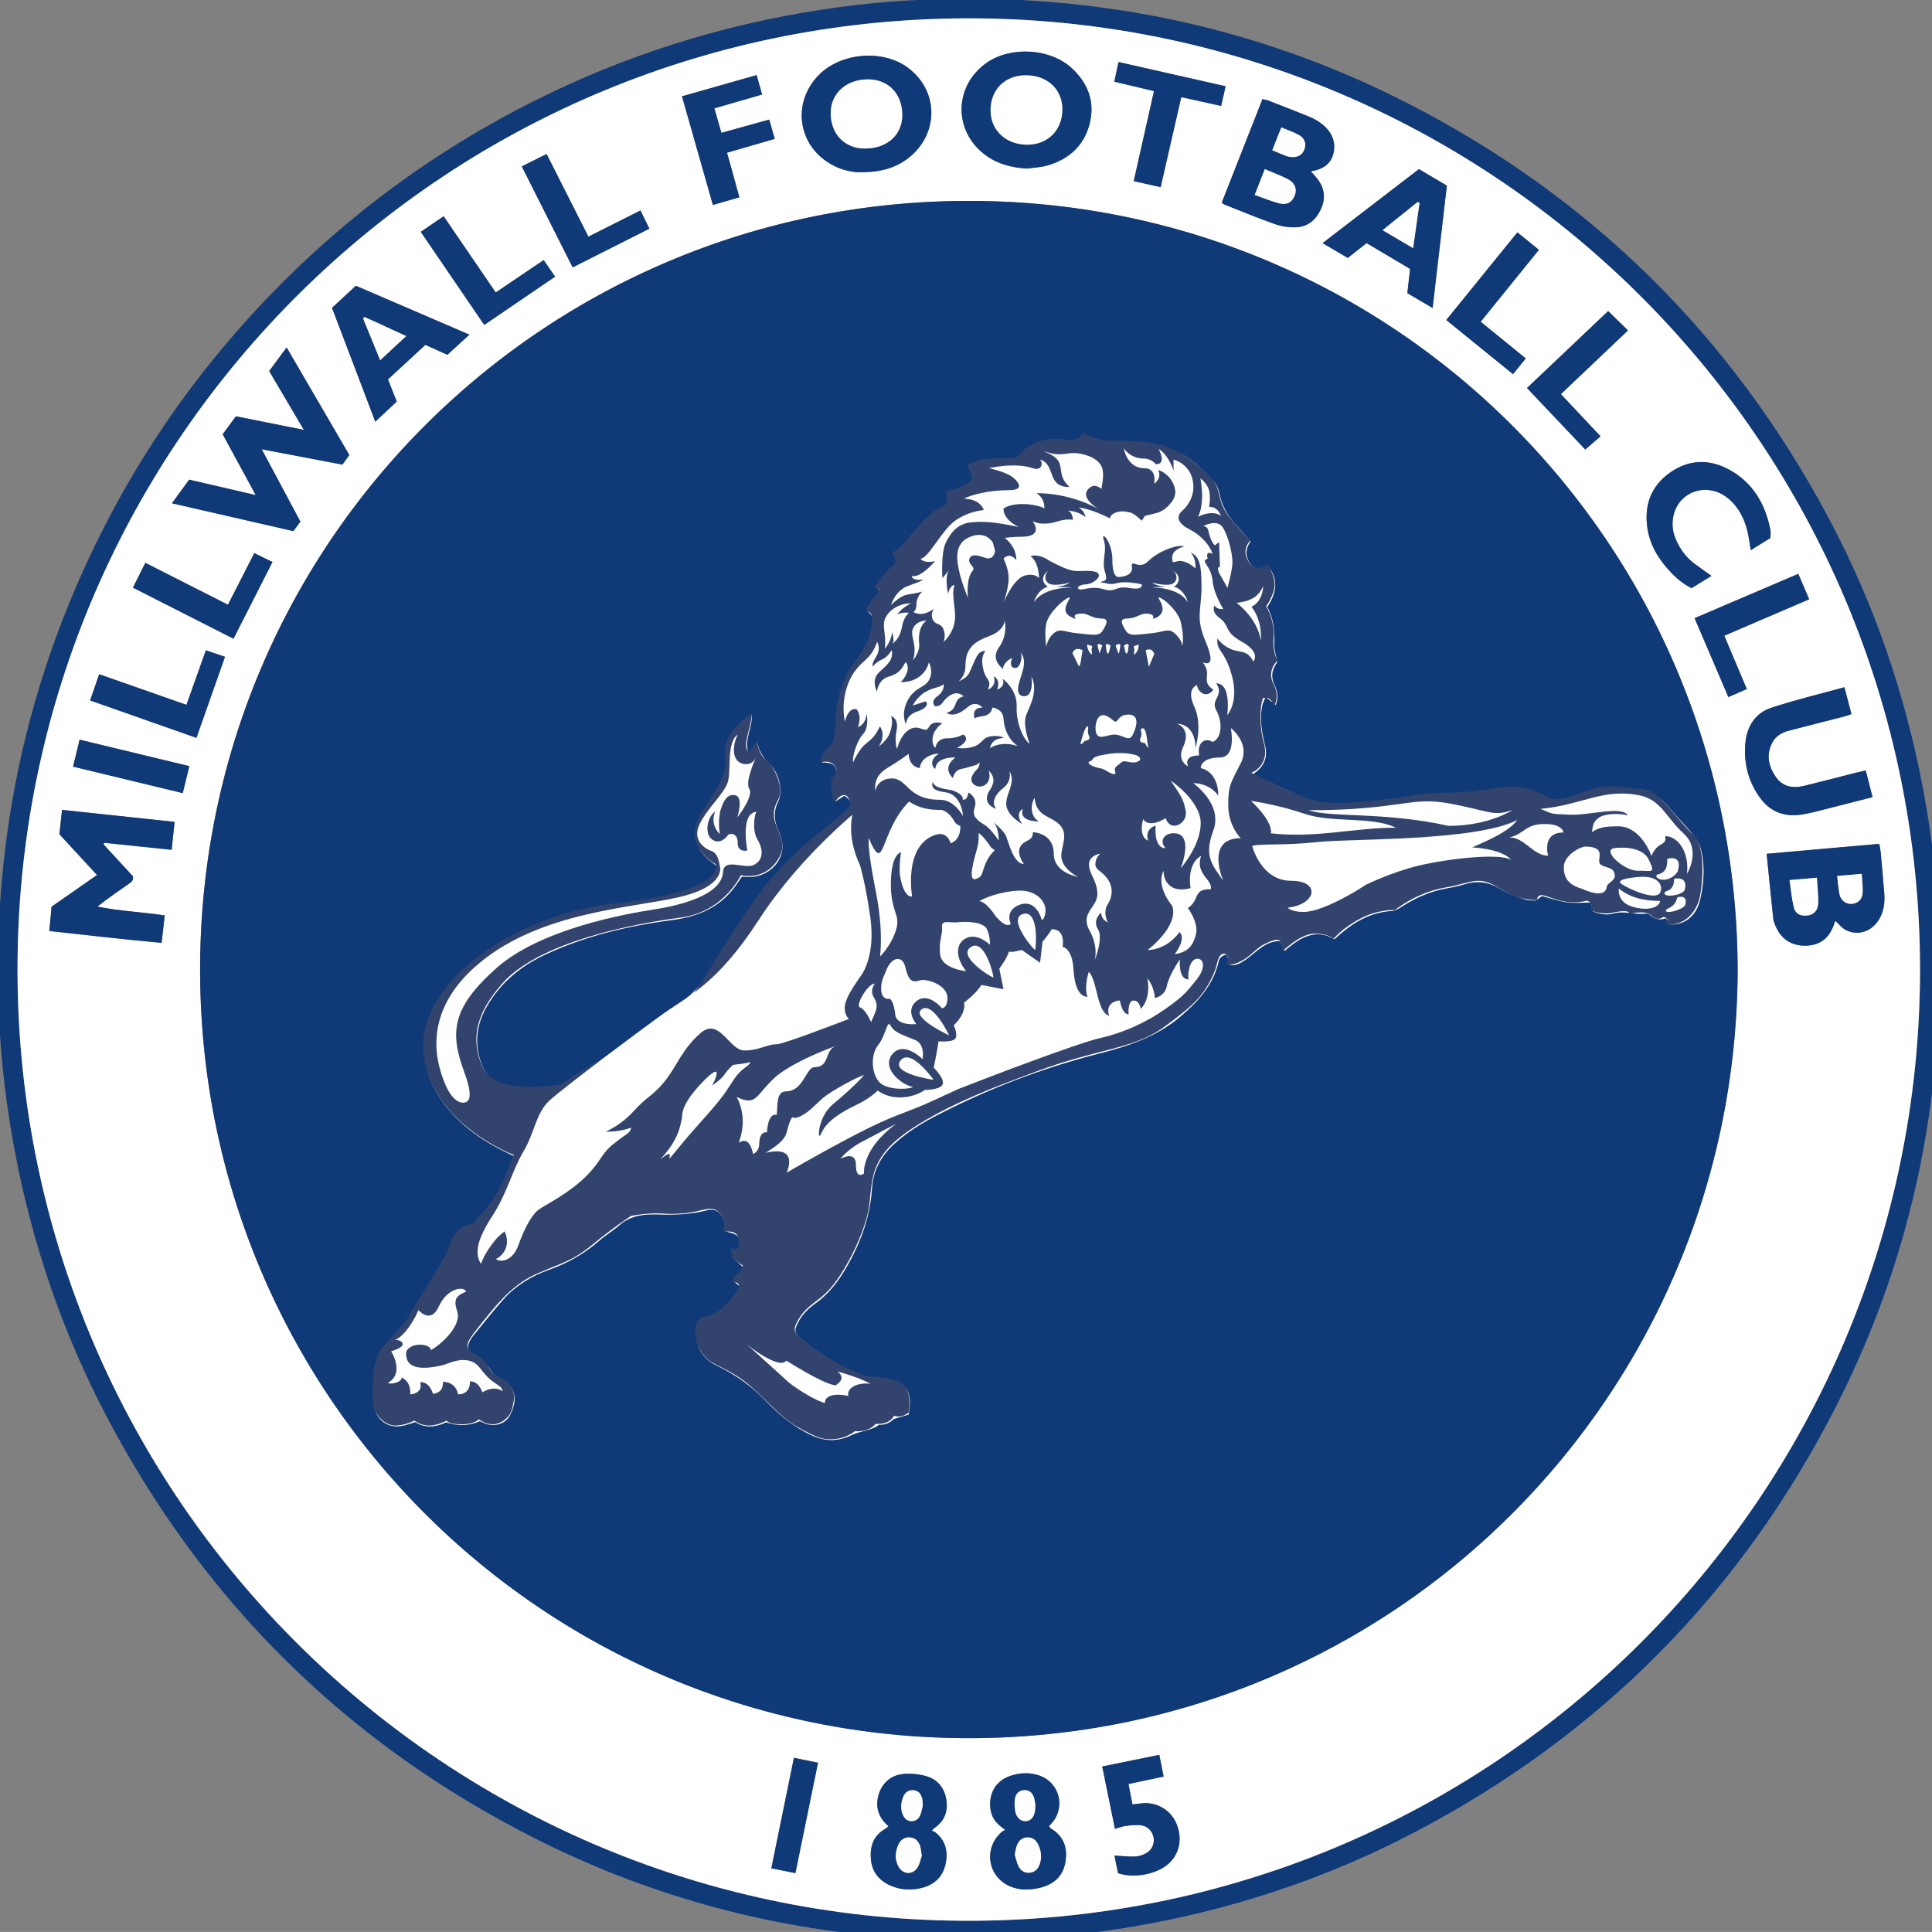 <svg xmlns="http://www.w3.org/2000/svg" version="1.1" id="Layer_1" x="0" y="0" xml:space="preserve" width="70" height="69.999"><rect width="100%" height="100%" fill="#808080" stroke="none"/><g id="g84" transform="matrix(.059 0 0 .059 17.016 11.735)"><path class="st0" d="M-290 375c.28-1.25.76-2.48.81-3.74 3.51-85.74 24.64-166.92 63.24-243.53 25.5-50.6 57.7-96.56 96.38-137.98C-80.04-63.27-22.8-105.95 42.2-138.18c47.97-23.79 98.26-40.71 150.86-50.79 29.32-5.62 58.86-9.18 88.7-10.22 1.09-.04 2.16-.53 3.24-.81h43c1.41.28 2.82.76 4.24.82 85.38 3.61 166.4 24.33 242.54 63.07C688.22-78.38 774.75 7.03 834.6 119.31c27.98 52.49 47.01 108.24 58.02 166.67 5.27 28 8.57 56.27 9.57 84.78.05 1.42.54 2.83.82 4.24v43c-.28 1.41-.76 2.82-.82 4.24-3.58 85.21-24.2 166.11-62.85 242.1C781 779.05 694.59 866.36 580.57 926.15c-50.88 26.68-104.68 45.11-161.12 55.9-28.83 5.51-57.88 8.98-87.21 10.12-1.42.06-2.83.54-4.24.82h-43c-1.41-.28-2.82-.76-4.24-.82-85.21-3.58-166.11-24.2-242.1-62.85-114.71-58.34-202.02-144.75-261.81-258.76-26.68-50.88-45.11-104.68-55.9-161.12-5.51-28.83-8.97-57.88-10.12-87.21-.06-1.42-.54-2.83-.82-4.24-.01-14.32-.01-28.66-.01-42.99zm1180.68 21.45C890.4 75.3 631.91-184.7 312.08-187.61c-324.8-2.95-587.01 257.91-589.7 578.9-2.72 324.92 258.55 587.09 579.79 589.33 325.38 2.28 588.38-260.67 588.51-584.17z" id="path4" fill="#0f3977"/><path class="st1" d="M890.68 396.45c-.13 323.5-263.13 586.45-588.51 584.18-321.24-2.24-582.51-264.42-579.79-589.33 2.68-320.99 264.89-581.85 589.7-578.9 319.83 2.9 578.32 262.9 578.6 584.05zm-111.99-.09c-.87-261.51-211.16-472.03-472.45-471.88-261.17.14-471.7 210.66-471.76 471.92-.06 261.21 210.39 472.11 472.03 472.1 261.63-.01 471.47-210.92 472.18-472.14zM-123.1 28.97c7.04 11.94 13.91 23.58 21.31 36.14-14.65-2.93-28.13-5.63-41.76-8.35-2.84 3.86-5.47 7.44-8.11 11.03 6.72 12.36 13.25 24.38 20.31 37.36-14.44-3.35-27.64-6.42-40.88-9.49-3.61 4.93-6.89 9.42-10.6 14.5 25.29 5.8 49.86 11.44 74.6 17.11 1.56-2.13 2.9-3.97 4.29-5.86-7.82-14.63-15.52-29.02-23.74-44.41 17.43 3.31 33.53 6.37 49.57 9.42 1.57-2.19 2.82-3.92 4.23-5.88-12.76-21.89-25.47-43.69-38.51-66.07-3.72 5.05-7.06 9.56-10.71 14.5zm-64.14 334.3c-14-2.12-27.8-2.67-41.39-5.41 6.23-4.92 12.49-9.27 18.76-13.61 1.64-1.13 3.58-2.02 3.1-5.02-5.85-6.34-11.99-12.98-18.12-19.62.19-.31.39-.62.58-.92l41.31 4.3c.63-6.03 1.2-11.4 1.8-17.16-23.29-2.48-46.03-4.91-69.11-7.36-.59 5.39-1.11 10.15-1.63 14.95 7.73 8.37 15.33 16.61 23.12 25.04-9.72 6.78-18.85 13.14-27.93 19.47-.47 5.03-.9 9.77-1.38 14.92 23.28 2.53 45.96 5.19 68.95 7.27.68-5.88 1.27-10.98 1.94-16.85zm1025.83 3.37c1.02.9 1.58 1.25 1.96 1.74 6.56 8.27 19.97 7.59 25.85-4.26 2.37-4.78 2.7-9.91 2.27-15.12-.67-7.96-1.34-15.92-2.07-23.88-.18-1.92-.61-3.81-.94-5.81-23.22 2.05-45.86 4.04-69.16 6.1 1.38 13.68 2.63 26.75 4.06 39.8.21 1.93 1.07 3.86 1.91 5.65 3.55 7.56 10.27 11.47 19.05 10.94 8-.48 13.27-4.74 16.02-12.2.29-.77.55-1.55 1.05-2.96zM240.26-93.13c9.42-.01 17.22-1.47 24.35-5.5 23.03-13.04 25.73-43.23 4.21-58.9-15.3-11.15-40.82-9.07-54.33 4.65-16.98 17.23-12.98 43.91 8.33 55.33 5.84 3.11 12.12 4.52 17.44 4.42zm101.91-2.24c4.27-.61 8.68-.73 12.77-1.94 13.01-3.84 22.27-11.99 25.74-25.39 3.51-13.52-.87-25.04-10.9-34.33-13.15-12.18-37.42-13.62-52.13-3.41-20.71 14.38-20.73 42.98-.05 57.39 7.39 5.14 15.68 7.11 24.57 7.68zm174.4 1.65c7.88-1.16 12.77-4.85 14.07-11.88 1.35-7.26-1.87-13-7.54-17.34-2.22-1.7-4.74-3.12-7.32-4.19-8.44-3.48-16.97-6.76-25.49-10.06-1.01-.39-2.14-.5-3.43-.79-8.41 21.39-16.72 42.5-25 63.57.88.6 1.24.96 1.68 1.13 10.35 4.08 20.62 8.4 31.12 12.06 4.12 1.44 8.79 2.12 13.14 1.88 7.26-.39 12.15-4.83 15.08-11.4 2.92-6.53 2.05-12.64-2.23-18.28-1.07-1.42-2.33-2.7-4.08-4.7zm340.78 367.95c-2.3.54-4.23.95-6.15 1.43-10.64 2.7-21.26 5.51-31.93 8.09-6.86 1.66-13.14.43-17.3-5.73-4.33-6.4-5.9-13.4-2.1-20.73 2.13-4.12 5.78-6.32 10.15-7.45 11.6-2.99 23.21-5.94 34.8-8.94 1.22-.31 2.38-.83 3.75-1.31l-4.34-16.46c-15.41 4.26-30.47 7.82-45.09 12.69-9.64 3.21-14.72 11.4-15.69 21.39-1.21 12.52 1.82 24.22 9.4 34.37 6.25 8.38 15.04 11.3 25.2 9.74 5.25-.81 10.4-2.27 15.56-3.57 9.17-2.3 18.31-4.69 27.89-7.15-1.42-5.63-2.76-10.88-4.15-16.37zM-.15 6.61C-23.82-3.58-46.82-13.48-69.87-23.41c-5.08 4.69-9.8 9.05-14.66 13.54 8.88 23.36 17.65 46.41 26.59 69.91 4.77-4.47 8.99-8.41 13.17-12.33-1.88-4.76-3.58-9.06-5.38-13.63 7.77-7.17 15.41-14.22 22.95-21.19 4.78 2.15 9.01 4.04 13.55 6.08 4.28-3.92 8.54-7.82 13.5-12.36zm550.96-56.22c9.16 5.43 17.98 10.66 26.72 15.84-.61 5.37-1.14 10.12-1.69 14.9 5.2 3.06 10.02 5.89 15.52 9.13 2.97-25.48 5.84-50.2 8.75-75.16-5.89-3.48-11.55-6.83-17.15-10.15-19.89 15.27-39.33 30.2-59.17 45.44 5.62 3.31 10.48 6.17 15.47 9.11 3.84-3.01 7.47-5.89 11.55-9.11zM762.6 154.77c-3.93-2.83-7.48-5.29-10.91-7.89-4.6-3.49-7.9-8.06-10.38-13.23-2.44-5.11-3.33-10.47-2.02-16.03 3.63-15.44 21.6-20.8 33.94-10.13 6.71 5.8 10.22 13.4 11.94 21.93.6 3 .98 6.04 1.54 9.56 4.43-2.74 8.33-5.17 12.13-7.52 0-1.89.24-3.42-.04-4.85-3.05-15.78-10.54-28.81-24.8-36.81-12.29-6.89-24.93-6.79-36.75 1.47-11.84 8.27-16.03 20.08-13.99 34.04 1.53 10.53 6.93 19.32 14.14 26.99 3.75 4 7.95 7.48 12.96 10 4.15-2.56 8.08-4.97 12.24-7.53zM257.21 922.63c-.93.73-1.39 1.21-1.95 1.52-7.35 4.13-9.5 10.85-8.87 18.64.64 7.84 5.1 13.25 12.2 16.3 6.47 2.78 13.27 3.06 20.02 1.09 7.3-2.13 12.02-6.92 13.65-14.44 1.65-7.57.09-14.21-6.15-19.29-.64-.52-1.51-.76-2.37-1.18 1.19-1.11 1.52-1.49 1.91-1.77 6.16-4.29 8.21-10.38 7.03-17.47-1.19-7.15-5.51-12.3-12.44-14.23-4.52-1.26-9.55-1.73-14.22-1.26-8.12.83-13.59 6.51-15.28 14.29-1.5 7.05.81 12.76 6.47 17.8zm71.66 2.14c-1.11.71-1.73 1.01-2.23 1.44-11.22 9.95-8.56 27.26 5.13 33.24 5.9 2.57 12.09 2.44 18.15 1.01 8.01-1.89 14.06-6.48 15.74-14.91 1.77-8.86-.28-16.57-8.69-21.53-.49-.29-.77-.94-1.18-1.45.59-.67 1.03-1.17 1.48-1.66 8.99-9.84 5-25.32-7.7-29.56-5.18-1.73-10.48-1.66-15.75-.23-9.81 2.65-14.95 10.01-14.1 20.06.49 5.77 3.55 9.89 9.15 13.59zM150.29-132.37c10.09-2.92 19.57-5.67 29.32-8.49-1.19-4.21-2.21-7.84-3.36-11.92-15.42 4.38-30.51 8.67-45.83 13.02l18.97 66.72c5.71-1.65 10.78-3.11 16.27-4.7-2.55-9.2-5.01-18.09-7.58-27.39 9.92-2.88 19.41-5.63 29.29-8.5-1.22-4.26-2.29-7.98-3.39-11.84-10.14 2.82-19.54 5.43-29.36 8.16-1.49-5.12-2.8-9.69-4.33-15.06zm311.21-1.47c.98-4.33 1.81-7.98 2.74-12.08-22.24-5.03-43.88-9.93-65.76-14.88-.94 4.39-1.75 8.18-2.58 12.07 8.6 2.04 16.44 3.89 24.37 5.77-4.23 18.8-8.3 36.91-12.44 55.3 5.86 1.31 11.01 2.47 16.53 3.7 4.26-18.62 8.43-36.87 12.65-55.3l24.49 5.42zM423.51 878.77c-11.76 2.39-23.1 4.69-35.05 7.12 2.65 12.96 5.21 25.52 7.82 38.29 2.71-.76 4.59-1.53 6.54-1.78 2.95-.38 5.98-.73 8.91-.47 4.25.37 7.21 3.21 8.15 7.02.91 3.72-.48 7.78-4.05 9.97-2.04 1.25-4.6 2.16-6.97 2.28-4.07.2-8.18-.34-12.88-.6.75 3.73 1.48 7.38 2.17 10.8 9.02 3.15 21.82 1.09 29.44-4.52 8.07-5.94 10.59-16.11 6.41-25.97-3.69-8.71-12.82-13.71-22.34-12.26-1.43.22-2.88.32-4.64.52-.83-4.3-1.59-8.28-2.41-12.52 7.41-1.57 14.2-3 21.56-4.56-.88-4.47-1.71-8.62-2.66-13.32zm-591.28-624.55c5.9-16.74 11.65-33.08 17.53-49.79-4.18-1.41-7.86-2.65-11.75-3.97-4.06 11.42-7.93 22.31-11.91 33.49-18.19-6.38-35.8-12.55-53.6-18.79-1.96 5.65-3.72 10.75-5.56 16.07 21.96 7.73 43.37 15.27 65.29 22.99zm816.34-233c-9.47-7.7-18.48-15.04-27.69-22.53 12.04-14.87 23.83-29.43 35.75-44.17-4.63-3.76-8.82-7.16-13.21-10.72-14.73 18.15-29.07 35.83-43.67 53.82 13.77 11.18 27.27 22.13 40.97 33.25 2.73-3.34 5.13-6.29 7.85-9.65zm.74 18.17c12.16 12.83 24.11 25.44 35.8 37.76 3.34-2.88 6.29-5.43 9.38-8.1-8.38-8.92-16.28-17.32-24.34-25.91 14.01-13.31 27.46-26.08 41.19-39.12-4.27-4.18-8.12-7.95-12.16-11.89-16.64 15.76-33.16 31.43-49.87 47.26zM-30.02-56.54C-16.94-37.36-4.13-18.55 8.97.65 23.63-9.34 37.87-19.03 52.49-29c-2.5-3.62-4.71-6.81-7.03-10.18-10.02 6.77-19.6 13.24-29.45 19.89C5.16-35.17-5.32-50.51-15.96-66.09c-4.88 3.31-9.36 6.36-14.06 9.55zm-118.4 229.01c-17.19-8.72-33.76-17.12-50.73-25.73-2.64 5.27-5.05 10.09-7.62 15.23 20.83 10.58 41.2 20.93 61.76 31.37 8.17-16.07 15.97-31.43 23.93-47.09-3.94-1.94-7.42-3.66-11.15-5.49-5.51 10.78-10.71 20.98-16.19 31.71zm964.34-18.96c-21.48 9.18-42.37 18.11-63.67 27.21l20.74 48.46c4.06-1.76 7.51-3.26 11.33-4.93-4.67-11.06-9.18-21.72-13.84-32.76 17.43-7.48 34.48-14.8 52.13-22.37-2.24-5.2-4.3-10.03-6.69-15.61zM104.89-69.64c-10.92 5.49-21.25 10.68-31.97 16.08-8.68-17.15-17.11-33.82-25.68-50.76-5.4 2.71-10.22 5.12-15.22 7.63 10.56 20.95 20.85 41.36 31.25 62 16.02-8.09 31.41-15.86 47.12-23.79-1.9-3.86-3.57-7.24-5.5-11.16zm-348.43 341.53c22.67 5.47 44.73 10.8 67.35 16.26 1.38-5.64 2.67-10.88 4.06-16.55-22.56-5.44-44.78-10.81-67.38-16.26-1.37 5.6-2.62 10.73-4.03 16.55zm443.59 679.5c4.7-22.92 9.25-45.16 13.89-67.8-4.99-1.01-9.64-1.96-14.79-3-4.65 22.75-9.23 45.11-13.88 67.83 4.96.99 9.47 1.9 14.78 2.97z" id="path6" fill="#fff"/><path class="st0" d="M778.69 396.36c-.71 261.22-210.54 472.13-472.17 472.14-261.64.01-472.09-210.89-472.03-472.1.06-261.25 210.58-471.77 471.75-471.92 261.29-.15 471.58 210.37 472.45 471.88zM6.3 673.84c1.35.59 2.54 1.21 3.8 1.62 5.76 1.91 12.07-.05 14.72-5.3 4.49-8.9 4.22-17.28-5.8-22.49-1.88-.98-3.99-2.17-5.09-3.85-3.27-4.99-7.29-8.95-12.44-12-2.98-1.77-3.12-3.66-1.54-6.87.51-1.04 1.1-2.08 1.83-2.97 6.22-7.6 12.28-15.36 18.8-22.7 7.67-8.64 17.3-14.53 28.18-18.37 11.43-4.04 21.76-9.92 30.92-17.93 3.88-3.39 8.43-6.02 12.28-9.43 5.89-5.23 12.84-6.64 20.33-6.66 1.17 0 2.33-.06 3.5-.01 10.02.39 19.94.09 29.75-2.51 5.13-1.36 8.72.9 10.47 6 .79 2.3 1.05 4.79 1.54 7.12 6.31 1.2 8.26 2.81 8.44 6.84.15 3.3-1.6 4.82-4.75 4.72-.63 5.62 4.53 7.18 7.08 10.93-2.15 2.63-4.26 5.23-6.38 7.83 1.75 1.41 2.97 2.39 4.66 3.76-5.52 8.28-10.9 15.91-20.85 18.73-5.04 1.43-6.65 3.39-6.65 8.52 0 9.52 4.17 16.8 12.77 20.95 11.25 5.42 21.2 12.46 29.86 21.45 8.37 8.68 17.44 16.38 28.61 21.45 8.36 3.8 16.22 3.69 24.46-.37 5.25-2.59 11.65-2.38 16.5-6.22.11-.09.33-.06.49-.05 3.99.2 6.98-1.81 8.57-3.48 4.05-1.21 6.8-2.03 9.17-2.74 2.91-13.62-1.59-20.16-13.07-21.51-.99-.12-1.99-.18-2.98-.33-3.78-.57-7.78-.54-11.29-1.85-14.49-5.39-27.59-13.28-39.28-23.41-3.44-2.98-3.57-4.63-1.53-8.8 2.48-5.07 6.3-9.03 10.82-12.24 7.77-5.53 13.54-12.71 18.35-20.84 9.1-15.41 15.37-31.66 16.51-49.76.68-10.71 5.35-19.78 13.33-27.13 7.42-6.83 15.82-12.25 24.68-16.9 32.43-17.01 66.45-29.99 101.93-39.02 18.08-4.6 35.29-10.4 49.86-22.9 10.65-9.14 19.57-18.98 22.98-32.95.56-2.31 1.59-4.38 5.14-4.75.6 2.08 1.19 4.15 1.81 6.32 3.52.53 6.5-1.04 9.24-2.86 2.76-1.83 5.21-4.13 7.85-6.17 4.09-3.16 8.36-5.91 13.96-5.57.91 2.03 1.68 3.77 2.64 5.93 9.27-7.88 18.67-14.16 30.6-7.12 1.42-1.28 2.4-2.18 3.4-3.05 9.15-7.91 19.29-13.54 31.73-14.31 2.14-.13 4.37-1.43 6.25-2.65 8.49-5.49 17.54-9.48 27.56-11.24 3.77-.66 7.53-1.47 11.18-2.59 7.84-2.39 14.89-1.28 21.95 3.03 4.61 2.82 9.95 4.54 15.09 6.38 2.11.75 4.57.52 6.49.69 1.58-1.17 2.76-2.04 3.8-2.81 5.27 1.38 10.18 3.18 15.25 3.85 4.92.65 9.99.14 15.04.14.34 2.29.56 3.73.8 5.35 4.08 1.67 8.27 2.63 12.61 1.42 6.71-1.86 13.38.84 20.08.04.89-.11 2.1.36 2.77.98 2.83 2.59 6.04 3.14 9.71 1.84.84 1.47 1.54 2.7 2.2 3.84 9.19.51 16.43-5.29 18.71-15.41 2.14-9.49 2.82-19.16.9-28.75-.66-3.31-2.02-6.83-4.09-9.45-4.73-6.01-10.19-11.43-15.17-17.25-6.06-7.07-12.74-12.77-22.85-12.1-.32.02-.65-.12-.98-.16-9.86-1.43-19.57-1.37-28.99 2.51-3.22 1.33-6.58 2.39-9.94 3.3-4.96 1.34-9.96 1.5-14.52-1.3-9.22-5.68-19.13-5.85-29.46-4.41-8.56 1.19-17.2 1.86-25.82 2.55-6.47.52-13 .39-19.44 1.11-14.22 1.58-28.38 3.72-42.6 5.23-11.23 1.2-22.28.2-32.73-4.7-7.69-3.6-15.45-7.05-23.17-10.59-1.77-.81-3.49-1.73-5.84-2.89 6.28-4.02 8.88-9.24 7.77-16.03-.29-1.8-.89-3.55-1.26-5.35-1.43-7.06-2.33-14.16-.64-21.3.31-1.33 1.03-2.56 1.88-4.59 2.51 1.91 4.34 3.3 6.29 4.77 1.82-4.41.96-8.53-.92-12.57-1.82-3.91-1.75-7.72.46-11.46.58-.98 1.1-2 1.38-2.52-.72-3.82-1.92-7.09-1.83-10.33.23-8.1-.26-15.96-4.33-23.2 5.38-8.21 7.34-16.31.75-24.81-3.9 1.17-7.78 2.45-10.91-1.57-3.6-4.61-3.29-9.2-.16-13.92-3.14-3.61-6.12-7.18-9.26-10.61-4.83-5.28-8.19-11.24-9.66-18.32-.53-2.55-1.47-5.32-3.09-7.27-9.69-11.73-21.44-20.46-36.75-23.3-5.06-.94-10.24-1.56-15.37-1.62-9.51-.12-19 .15-27.31-4.52-5.64 3.97-7.2 4.59-11.53 3.85-10.57-1.82-19.81.66-27.57 8.18-2.28 2.21-4.93 3.27-8.12 3.18-3-.08-6.02-.22-8.99.05-5.39.5-10.9.83-15.33 4.59 3.77 7.85 3.15 9.61-4.74 12.98-2.71 1.16-5.58 1.93-8.31 2.86.7 6.96.31 7.23-5.59 10.91-3.35 2.08-6.5 4.69-9.22 7.55-6.06 6.37-11.78 13.06-17.9 19.9 2.55 3.76.8 6.62-2.79 9.62-3.13 2.61-5.46 6.18-8 9.16.76 1.68 1.28 2.84 1.76 3.91-2.66 3.89-5.17 7.55-7.81 11.4 3.76 2.38 3.96 5.4 3.6 8.98-.83 8.31-4.55 15.29-9.54 21.64-5.59 7.12-9.17 15.09-10.78 23.89-1.02 5.55-1.55 11.2-2.07 16.82-.5 5.52-.91 10.89-5.68 14.88a8.303 8.303 0 00-2.98 6.99c6.67.16 7.88.99 9.28 6.17-4.11 7.86-4.29 10.87-1.07 17.79 1.88-1.22 3.76-2.44 5.47-3.54 4.9 3.31 5.46 5.46 1.95 8.91-3.79 3.73-7.88 7.19-12.07 10.46-19.74 15.39-37.03 33.05-50.67 54.12-6.79 10.49-13.85 20.84-20.01 31.69-6.09 10.72-14.21 18.75-24.56 25.51-22.02 14.38-41.99 31.76-64.83 44.99-2.22 1.29-4.77 2.57-7.25 2.76-7.29.58-14.64 1.03-21.93.7-4.39-.2-8.83-1.61-13.02-3.12-4.9-1.76-8.21-5.42-10.14-10.4-4.92-12.69-3.71-24.77 3.1-36.44 8.36-14.3 20.43-24.37 35.3-31.37 24.98-11.75 51.54-17.89 78.69-21.51 15.81-2.1 29.17-7.77 38.66-21.02 1.34-1.87 2.61-3.79 3.86-5.6 1.8.08 3.29.22 4.77.21 11.78-.1 21.27-9.82 19.98-20.73-.32-2.75-1.4-5.48-2.52-8.05-2.6-5.99-2.93-11.7.12-17.77 1.25-2.48 1.45-5.84 1.14-8.69-.59-5.39-2.79-10.45-6.66-14.25-3.58-3.52-6.08-7.42-7.34-12.67-.99 1.22-1.64 2.17-2.44 2.96-.85.84-1.84 1.54-3.28 2.73-2.38-8.36 2.78-15.18 2.23-23.33-6.32 5.31-12.15 10.22-14.92 17.66-.84 2.25-1.34 4.99-.88 7.29 1.33 6.68-.45 12.59-3.64 18.19-3.63 6.36-7.58 12.55-11.33 18.84-6.23 10.46-4.41 20.23 5.15 27.83 1.41 1.12 2.83 2.22 4.08 3.2.28 4.08-1.74 6.6-4.42 8.31-3.62 2.31-7.43 4.49-11.44 6.01-13.32 5.07-27.33 7.32-41.41 8.83-26.37 2.82-51.22 10.22-74.17 23.57-15.88 9.24-29.9 20.62-39.76 36.45-5.01 8.05-8.17 16.76-8.4 26.34-.38 15.82 5.65 29.22 15.8 40.96 9.53 11.02 21.33 19.02 34.36 25.32 1.61.78 3.19 1.61 4.87 2.46-4.42 16.14-12.82 29.52-23.76 41.43-.62.68-1.72 1.12-2.67 1.27-6.44 1.02-9.55 5.57-11.87 10.98-.98 2.29-1.53 4.83-2.81 6.93-11.52 18.85-20.89 39.14-36.92 54.97-3.65 3.61-6.21 8.08-6.71 13.14-.77 7.76-1.42 15.62-1.05 23.39.4 8.18 7.41 16.45 19.21 13.08 1.92-.55 3.81-1.18 6.06-1.88 6.23 4.03 12.81 2.98 19.04.18 7.08 2.25 13.73 2.22 20.68-.79z" id="path8" fill="#0f3977"/><path class="st0" d="M-123.1 28.97c3.65-4.94 6.99-9.46 10.71-14.5 13.04 22.38 25.75 44.18 38.51 66.07-1.41 1.96-2.66 3.69-4.23 5.88-16.04-3.05-32.14-6.11-49.57-9.42 8.22 15.38 15.92 29.77 23.74 44.41-1.38 1.89-2.73 3.73-4.29 5.86-24.75-5.68-49.31-11.31-74.6-17.11 3.71-5.07 7-9.57 10.6-14.5 13.23 3.07 26.44 6.14 40.88 9.49-7.06-12.99-13.59-25.01-20.31-37.36 2.64-3.6 5.27-7.17 8.11-11.03 13.64 2.73 27.11 5.42 41.76 8.35l-21.31-36.14z" id="path10" fill="#0f3977"/><path class="st0" d="M-187.24 363.27c-.67 5.86-1.26 10.97-1.93 16.83-22.99-2.07-45.67-4.73-68.95-7.27.48-5.16.92-9.89 1.38-14.92 9.08-6.33 18.21-12.69 27.93-19.47-7.79-8.43-15.39-16.67-23.12-25.04.52-4.8 1.04-9.55 1.63-14.95 23.07 2.46 45.81 4.88 69.11 7.36-.61 5.75-1.17 11.13-1.8 17.16l-41.31-4.3c-.19.31-.39.62-.58.92 6.13 6.64 12.27 13.28 18.12 19.62.47 3-1.47 3.89-3.1 5.02-6.27 4.34-12.54 8.69-18.76 13.61 13.58 2.76 27.38 3.32 41.38 5.43z" id="path12" fill="#0f3977"/><path class="st0" d="M838.59 366.64c-.5 1.41-.77 2.19-1.05 2.96-2.76 7.46-8.03 11.72-16.02 12.2-8.77.52-15.5-3.39-19.05-10.94-.84-1.79-1.7-3.72-1.91-5.65-1.43-13.05-2.69-26.11-4.06-39.8 23.29-2.05 45.94-4.05 69.16-6.1.33 2 .76 3.89.94 5.81.73 7.96 1.4 15.92 2.07 23.88.44 5.22.1 10.34-2.27 15.12-5.88 11.85-19.29 12.53-25.85 4.26-.38-.49-.93-.84-1.96-1.74zm-11.24-26.54c-5.95.52-11 .96-16.79 1.46.85 5.8 1.32 11.22 2.53 16.47.95 4.09 3.73 5.59 7.82 5.35 4.27-.25 7.15-3.01 7.25-7.88.1-4.92-.49-9.86-.81-15.4zm12.45-1.07c.52 4.22.69 7.88 1.48 11.39.88 3.92 4.07 6.02 7.68 5.72 3.67-.3 6.3-2.83 6.48-6.97.15-3.59-.32-7.21-.55-11.44-5.09.43-9.65.83-15.09 1.3z" id="path14" fill="#0f3977"/><path class="st0" d="M240.26-93.13c-5.32.11-11.61-1.3-17.44-4.43-21.31-11.42-25.31-38.1-8.33-55.33 13.51-13.71 39.03-15.79 54.33-4.65 21.52 15.68 18.82 45.86-4.21 58.9-7.13 4.04-14.92 5.49-24.35 5.51zm2.28-14.55c13.58.08 22.99-8.15 23.13-20.22.15-13.2-8.39-22.26-20.99-22.26-13.34-.01-22.87 8.53-22.94 20.55-.08 12.9 8.42 21.86 20.8 21.93z" id="path16" fill="#0f3977"/><path class="st0" d="M342.17-95.37c-8.89-.57-17.19-2.54-24.56-7.68-20.68-14.41-20.67-43.01.05-57.39 14.71-10.22 38.99-8.78 52.13 3.41 10.03 9.29 14.41 20.81 10.9 34.33-3.47 13.4-12.73 21.55-25.74 25.39-4.09 1.21-8.51 1.33-12.78 1.94zm-.94-57.29c-12.78.12-21.52 9.12-21.32 21.94.19 12.12 9.75 20.78 22.8 20.68 12.61-.1 21.48-9.3 21.27-22.06-.21-12.29-9.49-20.68-22.75-20.56z" id="path18" fill="#0f3977"/><path class="st0" d="M516.57-93.72c1.75 2 3.01 3.28 4.08 4.69 4.29 5.65 5.15 11.75 2.23 18.28-2.93 6.57-7.82 11.01-15.08 11.4-4.35.24-9.02-.44-13.14-1.88-10.5-3.67-20.77-7.98-31.12-12.06-.44-.17-.8-.53-1.68-1.13 8.28-21.06 16.59-42.17 25-63.57 1.29.29 2.42.4 3.43.79 8.51 3.31 17.04 6.58 25.49 10.06 2.58 1.07 5.11 2.49 7.32 4.19 5.67 4.33 8.88 10.08 7.54 17.34-1.3 7.05-6.19 10.73-14.07 11.89zm-34.46 14.54c5.4 1.88 10.14 3.88 15.08 5.16 4.75 1.23 7.96-.75 9.55-4.99 1.4-3.71.16-7.49-3.96-9.68-4.5-2.38-9.35-4.12-14.49-6.34-2.14 5.5-4.04 10.38-6.18 15.85zm10.79-27.46c3.09 1.28 5.79 2.45 8.53 3.51.91.35 1.91.54 2.89.65 4.08.45 7.03-1.26 8.31-4.73 1.26-3.43.12-6.94-3.46-8.85-3.3-1.76-6.88-2.97-10.74-4.6-1.94 4.93-3.67 9.33-5.53 14.02z" id="path20" fill="#0f3977"/><path class="st0" d="M857.35 274.23c1.39 5.49 2.72 10.74 4.15 16.37-9.57 2.46-18.72 4.85-27.89 7.15-5.16 1.29-10.31 2.76-15.56 3.57-10.16 1.57-18.95-1.36-25.2-9.74-7.58-10.15-10.61-21.85-9.4-34.37.97-10 6.05-18.19 15.69-21.39 14.62-4.86 29.68-8.42 45.09-12.69l4.34 16.46c-1.37.48-2.53 1-3.75 1.31-11.6 3-23.21 5.95-34.8 8.94-4.37 1.13-8.02 3.33-10.15 7.45-3.8 7.34-2.23 14.33 2.1 20.73 4.16 6.16 10.44 7.39 17.3 5.73 10.67-2.58 21.29-5.39 31.93-8.09 1.92-.48 3.85-.89 6.15-1.43z" id="path22" fill="#0f3977"/><path class="st0" d="M-.15 6.61c-4.96 4.54-9.22 8.44-13.5 12.37-4.54-2.04-8.77-3.93-13.55-6.08-7.55 6.97-15.19 14.02-22.95 21.19 1.81 4.58 3.5 8.87 5.38 13.63-4.19 3.92-8.4 7.86-13.17 12.33-8.94-23.5-17.7-46.55-26.59-69.91 4.86-4.49 9.59-8.85 14.66-13.54C-46.82-13.48-23.82-3.58-.15 6.61zm-38.83.9C-48.1 3.37-56.31-.63-64.69-4.24l-.72.96 10.46 25.58c5.53-5.12 10.37-9.61 15.97-14.79z" id="path24" fill="#0f3977"/><path class="st0" d="M550.81-49.61c-4.08 3.22-7.71 6.09-11.55 9.12-4.99-2.94-9.85-5.8-15.47-9.11 19.84-15.24 39.28-30.16 59.17-45.44 5.6 3.31 11.27 6.66 17.15 10.15-2.91 24.96-5.78 49.68-8.75 75.16-5.5-3.24-10.32-6.07-15.52-9.13.54-4.78 1.08-9.53 1.69-14.9-8.74-5.19-17.56-10.42-26.72-15.85zm32.52-24.78c-.4-.15-.8-.3-1.19-.45-7.01 5.64-14.03 11.28-21.5 17.28 6.54 3.85 12.3 7.24 18.76 11.05 1.4-9.96 2.66-18.92 3.93-27.88z" id="path26" fill="#0f3977"/><path class="st0" d="M762.6 154.77c-4.16 2.56-8.09 4.97-12.25 7.53-5.02-2.52-9.21-6.01-12.96-10-7.21-7.67-12.61-16.46-14.14-26.99-2.03-13.95 2.15-25.77 13.99-34.04 11.83-8.26 24.47-8.36 36.75-1.47 14.26 8 21.76 21.03 24.8 36.81.28 1.43.04 2.97.04 4.85-3.79 2.35-7.7 4.77-12.13 7.52-.56-3.52-.94-6.56-1.54-9.56-1.71-8.53-5.23-16.13-11.94-21.93-12.34-10.67-30.32-5.31-33.94 10.13-1.3 5.55-.42 10.92 2.02 16.03 2.47 5.17 5.77 9.74 10.38 13.23 3.45 2.6 7 5.06 10.92 7.89z" id="path28" fill="#0f3977"/><path class="st0" d="M257.21 922.63c-5.66-5.04-7.97-10.75-6.45-17.79 1.68-7.78 7.16-13.46 15.28-14.29 4.67-.47 9.7-.01 14.22 1.26 6.93 1.93 11.25 7.09 12.44 14.23 1.18 7.08-.87 13.18-7.03 17.47-.4.28-.72.66-1.91 1.77.86.42 1.73.66 2.37 1.18 6.24 5.08 7.79 11.72 6.15 19.29-1.63 7.52-6.36 12.31-13.65 14.44-6.76 1.97-13.55 1.69-20.02-1.09-7.1-3.05-11.56-8.46-12.2-16.3-.64-7.79 1.51-14.52 8.87-18.64.54-.32 1-.79 1.93-1.53zm20.45 18.19c-.43-2.69-.51-4.37-1-5.93-.97-3.09-2.96-5.18-6.39-5.43-3.01-.22-5.7 1.41-7.05 4.57-1.91 4.46-2.25 9.06.19 13.44 2.62 4.7 8.48 5.17 11.44.71 1.58-2.36 2.11-5.42 2.81-7.36zm.63-30.94c-.15-1.83-.09-3.02-.37-4.12-.69-2.73-2.02-4.91-5.19-5.26-2.93-.33-5.33 1.09-6.54 4.23-1.35 3.5-1.71 7.1-.22 10.67.95 2.27 2.48 3.92 5.15 4.06 2.92.15 4.73-1.5 5.7-3.96.78-1.98 1.1-4.14 1.47-5.62z" id="path30" fill="#0f3977"/><path class="st0" d="M328.87 924.77c-5.6-3.69-8.66-7.81-9.15-13.59-.85-10.05 4.29-17.42 14.1-20.06 5.27-1.42 10.57-1.5 15.75.23 12.7 4.24 16.69 19.72 7.7 29.56-.45.49-.88.99-1.48 1.66.4.51.69 1.16 1.18 1.45 8.42 4.96 10.47 12.67 8.69 21.53-1.69 8.43-7.73 13.02-15.74 14.91-6.06 1.43-12.26 1.56-18.15-1.01-13.69-5.97-16.35-23.28-5.13-33.24.5-.44 1.12-.73 2.23-1.44zm5.89 15.29c.69 2.2 1.18 4.87 2.36 7.19 1.35 2.65 3.76 4.25 6.95 3.87 3.15-.38 5.04-2.39 6.02-5.26 1.36-3.96.92-7.87-.77-11.63-1.32-2.94-3.46-4.88-6.91-4.76-3.22.11-5.54 2.1-6.65 5.77-.41 1.41-.6 2.9-1 4.82zm12.51-29.54l.25-.03c-.3-1.79-.41-3.63-.93-5.35-.99-3.28-3.21-4.86-6.16-4.7-2.83.15-5.14 2.07-5.57 5.39-.33 2.57-.28 5.32.24 7.86.83 4.03 3.71 6.15 6.92 5.75 2.9-.37 4.84-2.92 5.22-6.92.08-.67.03-1.34.03-2z" id="path32" fill="#0f3977"/><path class="st0" d="M150.29-132.37c1.54 5.37 2.84 9.94 4.31 15.07 9.82-2.73 19.22-5.34 29.36-8.16 1.1 3.85 2.17 7.57 3.39 11.84-9.88 2.87-19.37 5.62-29.29 8.5 2.58 9.3 5.04 18.19 7.58 27.39-5.49 1.59-10.56 3.05-16.27 4.7-6.3-22.16-12.55-44.13-18.97-66.72 15.32-4.35 30.41-8.64 45.83-13.02l3.36 11.92c-9.74 2.81-19.21 5.56-29.3 8.48z" id="path34" fill="#0f3977"/><path class="st0" d="M461.5-133.84c-8.37-1.85-16.13-3.57-24.5-5.42-4.21 18.43-8.39 36.67-12.65 55.3-5.52-1.24-10.67-2.39-16.53-3.7 4.14-18.39 8.21-36.49 12.44-55.3-7.93-1.88-15.77-3.73-24.37-5.77.83-3.89 1.64-7.68 2.58-12.07 21.88 4.95 43.52 9.85 65.76 14.88-.92 4.1-1.74 7.75-2.73 12.08z" id="path36" fill="#0f3977"/><path class="st0" d="M423.51 878.77c.94 4.7 1.77 8.86 2.67 13.32-7.35 1.56-14.14 2.99-21.56 4.56.82 4.24 1.58 8.21 2.41 12.52 1.77-.19 3.21-.3 4.64-.52 9.52-1.45 18.65 3.55 22.34 12.26 4.17 9.85 1.66 20.02-6.41 25.97-7.62 5.61-20.42 7.67-29.44 4.52-.69-3.42-1.42-7.08-2.17-10.8 4.7.26 8.81.8 12.88.6 2.37-.12 4.93-1.02 6.97-2.28 3.57-2.19 4.96-6.25 4.05-9.97-.93-3.81-3.9-6.65-8.15-7.02-2.94-.25-5.97.1-8.91.47-1.95.25-3.83 1.02-6.54 1.78-2.61-12.78-5.18-25.33-7.82-38.29 11.94-2.43 23.28-4.73 35.04-7.12z" id="path38" fill="#0f3977"/><path class="st0" d="M-167.77 254.22c-21.92-7.72-43.33-15.26-65.29-22.99 1.84-5.32 3.61-10.42 5.56-16.07 17.8 6.24 35.41 12.41 53.6 18.79 3.98-11.18 7.85-22.07 11.91-33.49 3.89 1.31 7.57 2.56 11.75 3.97-5.88 16.7-11.63 33.05-17.53 49.79z" id="path40" fill="#0f3977"/><path class="st0" d="M648.57 21.22c-2.73 3.35-5.13 6.3-7.85 9.65-13.7-11.12-27.2-22.07-40.97-33.25 14.6-17.99 28.94-35.67 43.67-53.82 4.39 3.56 8.58 6.96 13.21 10.72-11.93 14.73-23.71 29.29-35.75 44.17 9.21 7.5 18.23 14.83 27.69 22.53z" id="path42" fill="#0f3977"/><path class="st0" d="M649.31 39.39c16.71-15.84 33.23-31.5 49.86-47.26 4.03 3.95 7.89 7.72 12.16 11.89-13.73 13.04-27.18 25.82-41.19 39.12 8.07 8.58 15.97 16.99 24.34 25.91-3.09 2.67-6.04 5.21-9.38 8.1-11.68-12.32-23.63-24.93-35.79-37.76z" id="path44" fill="#0f3977"/><path class="st0" d="M-30.02-56.54c4.69-3.19 9.18-6.23 14.06-9.55 10.64 15.58 21.12 30.92 31.97 46.8 9.84-6.65 19.43-13.12 29.45-19.89 2.33 3.37 4.53 6.56 7.03 10.18C37.87-19.03 23.63-9.34 8.97.65c-13.1-19.2-25.91-38.01-38.99-57.19z" id="path46" fill="#0f3977"/><path class="st0" d="M-148.42 172.47c5.48-10.73 10.68-20.93 16.18-31.71 3.73 1.84 7.21 3.55 11.15 5.49-7.96 15.66-15.76 31.02-23.93 47.09-20.55-10.44-40.92-20.79-61.76-31.37 2.57-5.14 4.99-9.96 7.62-15.23 16.98 8.61 33.55 17.01 50.74 25.73z" id="path48" fill="#0f3977"/><path class="st0" d="M815.92 153.51c2.39 5.58 4.45 10.4 6.68 15.61-17.65 7.57-34.7 14.89-52.13 22.37 4.66 11.04 9.17 21.7 13.84 32.76-3.82 1.66-7.27 3.16-11.33 4.93-6.93-16.19-13.75-32.14-20.74-48.46 21.31-9.1 42.2-18.03 63.68-27.21z" id="path50" fill="#0f3977"/><path class="st0" d="M104.89-69.64c1.93 3.91 3.6 7.29 5.51 11.15-15.71 7.93-31.1 15.7-47.12 23.79-10.4-20.64-20.69-41.05-31.25-62 4.99-2.5 9.81-4.92 15.22-7.63 8.57 16.94 17 33.6 25.68 50.76 10.71-5.38 21.04-10.58 31.96-16.07z" id="path52" fill="#0f3977"/><path class="st0" d="M-243.54 271.89c1.42-5.83 2.67-10.95 4.03-16.55 22.6 5.45 44.82 10.82 67.38 16.26-1.39 5.67-2.68 10.92-4.06 16.55-22.62-5.45-44.69-10.78-67.35-16.26z" id="path54" fill="#0f3977"/><path class="st0" d="M200.05 951.39c-5.31-1.07-9.82-1.97-14.79-2.97 4.65-22.72 9.23-45.09 13.88-67.83 5.16 1.05 9.8 1.99 14.79 3-4.63 22.64-9.18 44.87-13.88 67.8z" id="path56" fill="#0f3977"/><path class="st1" d="M6.3 673.84c-6.95 3-13.6 3.03-20.69.7-6.22 2.79-12.81 3.85-19.04-.18-2.25.7-4.15 1.34-6.06 1.88-11.79 3.36-18.81-4.9-19.21-13.08-.38-7.77.28-15.63 1.05-23.39.5-5.06 3.06-9.53 6.71-13.14 16.03-15.83 25.4-36.12 36.92-54.97 1.28-2.1 1.83-4.64 2.81-6.93 2.32-5.41 5.43-9.96 11.87-10.98.94-.15 2.04-.59 2.67-1.27 10.94-11.91 19.33-25.29 23.76-41.43-1.67-.85-3.26-1.68-4.87-2.46-13.03-6.3-24.83-14.3-34.36-25.32-10.15-11.74-16.18-25.14-15.8-40.96.23-9.58 3.39-18.29 8.4-26.34 9.86-15.83 23.88-27.21 39.76-36.45 22.96-13.35 47.81-20.75 74.17-23.57 14.08-1.5 28.09-3.76 41.41-8.83 4-1.52 7.81-3.7 11.44-6.01 2.68-1.71 4.7-4.23 4.42-8.31-1.25-.98-2.67-2.08-4.08-3.2-9.56-7.6-11.38-17.37-5.15-27.83 3.75-6.3 7.7-12.48 11.33-18.84 3.2-5.61 4.98-11.52 3.64-18.19-.46-2.3.04-5.04.88-7.29 2.77-7.44 8.6-12.35 14.92-17.66.55 8.15-4.61 14.97-2.23 23.33 1.44-1.18 2.43-1.88 3.28-2.73.8-.8 1.45-1.74 2.44-2.96 1.26 5.25 3.75 9.15 7.34 12.67 3.86 3.8 6.07 8.86 6.66 14.25.31 2.85.11 6.21-1.14 8.69-3.06 6.07-2.73 11.78-.12 17.77 1.12 2.57 2.2 5.3 2.52 8.05 1.28 10.91-8.21 20.64-19.98 20.73-1.49.01-2.97-.13-4.77-.21-1.25 1.81-2.52 3.73-3.86 5.6-9.5 13.25-22.86 18.92-38.66 21.02-27.15 3.61-53.71 9.76-78.69 21.51-14.87 6.99-26.94 17.06-35.3 31.37-6.82 11.67-8.03 23.75-3.1 36.44 1.93 4.98 5.24 8.64 10.14 10.4 4.19 1.5 8.63 2.92 13.02 3.12 7.29.34 14.64-.12 21.93-.7 2.48-.2 5.03-1.48 7.25-2.76 22.84-13.23 42.81-30.62 64.83-44.99 10.35-6.76 18.48-14.8 24.56-25.51 6.16-10.85 13.22-21.2 20.01-31.69 13.64-21.07 30.93-38.73 50.67-54.12 4.2-3.27 8.28-6.73 12.07-10.46 3.51-3.45 2.96-5.61-1.95-8.91-1.71 1.11-3.6 2.33-5.47 3.54-3.22-6.91-3.04-9.93 1.07-17.79-1.4-5.18-2.61-6.02-9.28-6.17-.19-2.86 1.03-5.35 2.98-6.99 4.76-3.99 5.17-9.36 5.68-14.88.51-5.62 1.05-11.27 2.07-16.82 1.61-8.81 5.19-16.78 10.78-23.89 4.99-6.35 8.7-13.33 9.54-21.64.36-3.58.15-6.6-3.6-8.98 2.64-3.85 5.14-7.51 7.81-11.4-.48-1.07-1-2.23-1.76-3.91 2.54-2.98 4.87-6.55 8-9.16 3.59-3 5.34-5.85 2.79-9.62 6.12-6.84 11.85-13.53 17.9-19.9 2.72-2.86 5.87-5.46 9.22-7.55 5.91-3.68 6.29-3.95 5.59-10.91 2.73-.93 5.6-1.7 8.31-2.86 7.88-3.37 8.5-5.13 4.74-12.98 4.42-3.76 9.94-4.08 15.33-4.59 2.97-.28 6-.14 8.99-.05 3.19.09 5.84-.96 8.12-3.18 7.76-7.52 17-9.99 27.57-8.18 4.33.74 5.89.13 11.53-3.85 8.32 4.67 17.81 4.4 27.31 4.52 5.13.06 10.32.68 15.37 1.62 15.31 2.84 27.06 11.57 36.75 23.3 1.62 1.96 2.56 4.73 3.09 7.27 1.48 7.08 4.83 13.04 9.66 18.32 3.14 3.43 6.12 7 9.26 10.61-3.13 4.73-3.44 9.32.16 13.92 3.14 4.02 7.01 2.73 10.91 1.57 6.59 8.5 4.62 16.61-.75 24.81 4.07 7.24 4.56 15.1 4.33 23.2-.09 3.24 1.11 6.51 1.83 10.33-.28.52-.81 1.53-1.38 2.52-2.2 3.74-2.28 7.55-.46 11.46 1.88 4.03 2.74 8.15.92 12.57-1.94-1.48-3.78-2.87-6.29-4.77-.84 2.03-1.56 3.26-1.88 4.59-1.68 7.15-.78 14.24.64 21.3.36 1.79.96 3.55 1.26 5.35 1.11 6.79-1.49 12.01-7.77 16.03 2.35 1.17 4.07 2.08 5.84 2.89 7.72 3.54 15.48 6.99 23.17 10.59 10.45 4.89 21.5 5.89 32.73 4.7 14.23-1.51 28.38-3.65 42.6-5.23 6.44-.72 12.97-.59 19.44-1.11 8.62-.69 17.26-1.36 25.82-2.55 10.33-1.43 20.24-1.26 29.46 4.41 4.56 2.81 9.56 2.64 14.52 1.3 3.37-.91 6.72-1.97 9.94-3.3 9.42-3.88 19.13-3.95 28.99-2.51.33.05.66.18.98.16 10.11-.67 16.8 5.03 22.85 12.1 4.98 5.82 10.44 11.24 15.17 17.25 2.06 2.62 3.42 6.14 4.09 9.45 1.92 9.6 1.24 19.27-.9 28.75-2.28 10.12-9.52 15.92-18.71 15.41-.66-1.15-1.36-2.37-2.2-3.84-3.67 1.3-6.88.75-9.71-1.84-.68-.62-1.89-1.09-2.77-.98-6.7.8-13.36-1.9-20.08-.04-4.35 1.21-8.53.25-12.61-1.42-.24-1.62-.46-3.06-.8-5.35-5.05 0-10.12.51-15.04-.14-5.06-.67-9.98-2.47-15.25-3.85-1.04.77-2.21 1.64-3.8 2.81-1.92-.18-4.38.06-6.49-.69-5.15-1.84-10.48-3.56-15.09-6.38-7.06-4.31-14.11-5.42-21.95-3.03-3.65 1.11-7.42 1.93-11.18 2.59-10.02 1.75-19.06 5.75-27.56 11.24-1.89 1.22-4.11 2.51-6.25 2.65-12.43.78-22.57 6.4-31.73 14.31-1.01.87-1.98 1.77-3.4 3.05-11.93-7.04-21.33-.76-30.6 7.12-.96-2.16-1.74-3.89-2.64-5.93-5.6-.34-9.86 2.41-13.96 5.57-2.64 2.03-5.08 4.33-7.85 6.17-2.75 1.82-5.72 3.4-9.24 2.86-.62-2.17-1.21-4.24-1.81-6.32-3.55.36-4.58 2.43-5.14 4.75-3.4 13.98-12.32 23.82-22.98 32.95-14.57 12.5-31.78 18.3-49.86 22.9-35.5 9.07-69.52 22.06-101.95 39.07-8.86 4.65-17.26 10.06-24.68 16.9-7.98 7.35-12.66 16.41-13.33 27.13-1.14 18.1-7.4 34.36-16.51 49.76-4.8 8.13-10.58 15.31-18.35 20.84-4.51 3.22-8.34 7.17-10.82 12.24-2.04 4.17-1.91 5.82 1.53 8.8 11.69 10.13 24.8 18.02 39.28 23.41 3.51 1.31 7.51 1.28 11.29 1.85.99.15 1.99.21 2.98.33 11.48 1.36 15.98 7.89 13.07 21.51-2.37.71-5.13 1.53-9.17 2.74-1.59 1.68-4.58 3.68-8.57 3.48-.16-.01-.38-.03-.49.05-4.85 3.83-11.25 3.63-16.5 6.22-8.23 4.06-16.1 4.17-24.46.37-11.17-5.07-20.24-12.78-28.61-21.45-8.66-8.99-18.62-16.03-29.86-21.45-8.6-4.14-12.77-11.42-12.77-20.95 0-5.13 1.61-7.1 6.65-8.52 9.94-2.81 15.33-10.44 20.85-18.73-1.69-1.36-2.91-2.35-4.66-3.76 2.12-2.6 4.24-5.2 6.38-7.83-2.55-3.75-7.71-5.31-7.08-10.93 3.15.1 4.9-1.42 4.75-4.72-.18-4.04-2.13-5.65-8.44-6.84-.49-2.33-.74-4.82-1.54-7.12-1.75-5.1-5.34-7.36-10.47-6-9.8 2.6-19.73 2.9-29.75 2.51-1.16-.04-2.33.01-3.5.01-7.49.02-14.44 1.44-20.33 6.66-3.85 3.42-8.4 6.04-12.28 9.43-9.16 8.01-19.49 13.89-30.92 17.93-10.87 3.85-20.51 9.74-28.18 18.37-6.52 7.34-12.57 15.1-18.8 22.7-.73.89-1.32 1.93-1.83 2.97-1.58 3.21-1.44 5.1 1.54 6.87 5.15 3.05 9.18 7.01 12.44 12 1.1 1.68 3.21 2.88 5.09 3.85 10.02 5.21 10.29 13.6 5.8 22.49-2.65 5.26-8.97 7.22-14.72 5.3-1.23-.37-2.42-.99-3.77-1.58z" id="path58" fill="#fff"/><path class="st1" d="M827.35 340.1c.32 5.54.91 10.48.81 15.4-.1 4.87-2.98 7.63-7.25 7.88-4.08.24-6.87-1.26-7.82-5.35-1.21-5.25-1.68-10.67-2.53-16.47 5.78-.5 10.84-.94 16.79-1.46z" id="path60" fill="#fff"/><path class="st1" d="M839.8 339.03c5.43-.47 9.99-.86 15.09-1.3.23 4.23.7 7.85.55 11.44-.18 4.14-2.8 6.67-6.48 6.97-3.61.3-6.8-1.81-7.68-5.72-.79-3.52-.95-7.17-1.48-11.39z" id="path62" fill="#fff"/><path class="st1" d="M242.54-107.68c-12.38-.07-20.88-9.03-20.8-21.93.07-12.01 9.6-20.55 22.94-20.55 12.6.01 21.14 9.06 20.99 22.26-.14 12.07-9.55 20.29-23.13 20.22z" id="path64" fill="#fff"/><path class="st1" d="M341.23-152.66c13.26-.12 22.55 8.27 22.75 20.56.21 12.76-8.66 21.96-21.27 22.06-13.05.1-22.61-8.56-22.8-20.68-.2-12.82 8.54-21.82 21.32-21.94z" id="path66" fill="#fff"/><path class="st1" d="M482.11-79.18c2.14-5.47 4.04-10.35 6.19-15.84 5.14 2.21 9.99 3.95 14.49 6.34 4.12 2.18 5.35 5.97 3.96 9.68-1.59 4.24-4.81 6.23-9.55 4.99-4.94-1.29-9.69-3.29-15.09-5.17z" id="path68" fill="#fff"/><path class="st1" d="M492.9-106.64c1.85-4.69 3.59-9.09 5.54-14.02 3.86 1.62 7.44 2.84 10.74 4.6 3.58 1.91 4.73 5.42 3.46 8.85-1.28 3.47-4.23 5.18-8.31 4.73-.98-.11-1.98-.3-2.89-.65-2.74-1.06-5.44-2.22-8.54-3.51z" id="path70" fill="#fff"/><path class="st1" d="M-38.98 7.51c-5.6 5.19-10.44 9.67-15.96 14.79C-58.59 13.4-62 5.06-65.41-3.28l.72-.96C-56.31-.63-48.1 3.37-38.98 7.51z" id="path72" fill="#fff"/><path class="st1" d="M583.33-74.39c-1.26 8.96-2.52 17.92-3.93 27.89-6.47-3.81-12.23-7.2-18.76-11.05 7.47-6.01 14.48-11.65 21.5-17.28.39.14.79.29 1.19.44z" id="path74" fill="#fff"/><path class="st1" d="M277.66 940.82c-.71 1.94-1.23 5-2.8 7.36-2.96 4.46-8.82 3.99-11.44-.71-2.45-4.38-2.1-8.98-.19-13.44 1.35-3.16 4.04-4.79 7.05-4.57 3.43.25 5.42 2.34 6.39 5.43.48 1.56.56 3.24.99 5.93z" id="path76" fill="#fff"/><path class="st1" d="M278.29 909.88c-.37 1.48-.69 3.64-1.47 5.61-.97 2.46-2.78 4.11-5.7 3.96-2.67-.14-4.2-1.79-5.15-4.06-1.5-3.57-1.13-7.17.22-10.67 1.21-3.13 3.61-4.55 6.54-4.23 3.16.35 4.5 2.53 5.19 5.26.28 1.11.22 2.31.37 4.13z" id="path78" fill="#fff"/><path class="st1" d="M334.76 940.06c.39-1.92.58-3.41 1.01-4.83 1.11-3.66 3.42-5.66 6.65-5.77 3.45-.12 5.59 1.82 6.91 4.76 1.69 3.76 2.13 7.67.77 11.63-.98 2.87-2.86 4.88-6.02 5.26-3.2.38-5.61-1.21-6.95-3.87-1.18-2.31-1.67-4.97-2.37-7.18z" id="path80" fill="#fff"/><path class="st1" d="M347.27 910.52c0 .66.05 1.33-.01 1.99-.38 4-2.32 6.56-5.22 6.92-3.21.41-6.09-1.71-6.92-5.75-.52-2.54-.58-5.28-.24-7.86.43-3.32 2.74-5.24 5.57-5.39 2.94-.15 5.16 1.42 6.16 4.7.52 1.72.63 3.56.93 5.35-.1.01-.19.03-.27.04z" id="path82" fill="#fff"/></g><g id="g224" transform="matrix(.059 0 0 .059 17.016 11.735)"><path class="st2" d="M61.36 466.35l-33.33 44.37s-51.43-18.69-56.31-62.36c-4.86-43.68 55.47-85.62 118.45-92.65 69.32-7.74 60.81-24.02 60.81-24.02s-20.77-11.04-9.51-29.78c11.28-18.74 17.7-25.63 15.33-37.69-2.37-12.08 16.68-25.53 16.68-25.53s-.59 5.56-2.22 11.55c-1.39 5.04-2.37 10.27-.25 12.39 0 0 4.74-3.62 5.32-7.8.12.62.68 9.11 5.53 12.74 4.84 3.63 11.74 17.48 7.62 24.61-9.03 15.65 8.66 22.05.19 36.21-8.48 14.18-23.11 10.15-23.11 10.15s-10.3 22.42-36.72 26.02c-13.18 1.8-79.03 10.59-107.14 37.67-17.29 18.25-23.16 34.9-14.82 54.03 8.35 19.16 50.57 10.25 53.48 10.09z" id="path86" clip-rule="evenodd" fill="#32446e" fill-rule="evenodd"/><path class="st3" d="M176.14 299.63h.21zm.56 16.91c-3.57-6.05-1.5-16.13-.56-16.91-10.19.76-5.61 23.77-5.61 23.77s-6.07 1.44-5.93-4.74c.14-6.15-5-6-5.93-4.75-.94 1.29-4.69 6.1-9.67 2.8-4.99-3.28-3.26-13.88 1.87-17.33-3.74 8.05 2.72 13.93 2.72 13.93s-1.45-9.21.8-15.7c1.43-4.17 3.78-9.44 8.89-8.1 5.1 1.34 1.04 13.73 1.08 13.56 1.37-1.71 10.11-13.28 7.33-17.59-2.7-4.15 3.55-17.88 4.03-18.92-.3.65-2.85 5.49-8.87 3.27-6.44-2.37-5.04-12.53-2.12-17.66-7.19 4.68-3.93 22.11-6.22 29.29-2.27 7.19-13.23 16.61-17.55 26.37-4.32 9.72 4.05 14.72 7.23 15.74 4.27 1.41 4.85 6.33 5.6 10.08l-.02-.02s3.27 11.7-24.79 18.31c-29.01 6.84-84.2 8.82-122.34 40.05-37.97 31.11-26.36 63.69-21.6 75.04 4.76 11.33 10.89 12.44 13.48 10.44 2.62-2.03 1.65-8.54-1.64-17.45-9.26-24.95-7.91-39.89 19.38-64.25 27.24-24.39 80.57-33.65 96.63-36.11 15.63-2.43 42.06-8.62 42.72-23.2.75-8.86 13.23-1.32 19-4.26 5.8-2.96 5.91-9.15 2.09-15.66z" id="path88" clip-rule="evenodd" fill="#fff" fill-rule="evenodd"/><path class="st2" d="M234.07 294.27c-1.13 6.49-27.24 20.68-49.07 46.58-21.82 25.94-42.13 65.91-49.82 72.82-7.67 6.9-19.92 19.9-35.25 27.58-15.31 7.66-32.96 17.63-48.29 29.1-15.3 11.51-11.48 23.78-17.62 28.4-6.12 4.59-8.42 18.4-14.56 29.87-6.12 11.5-10.52 16.85-15.14 20.71-.24.04.6 3.06-4.79 3.84-5.35.74-9.94 6.11-12.26 13.78-2.3 7.67-21.45 36.02-24.52 42.14-3.06 6.15-9.18 10.75-16.07 19.19-6.92 8.42-6.14 22.2-6.14 32.16 0 9.96 7.84 16.1 13.78 16.1 5.96 0 11.77-3.06 11.77-3.06s3.64 3.06 9 3.06c5.37 0 10.81-3.06 10.81-3.06s.57 2.29 9 2.29 10.75-3.09 10.75-3.09 5.88 4.9 12.3 2.32c5.91-2.34 7.41-6.82 7.41-6.82s1.04-2.12 1.83-7.52c.77-5.35-2.34-10.94-9.24-13.98-6.91-3.09-5.38-8.44-13.03-13.07-7.66-4.58-9.21-5.33 0-16.85 9.21-11.5 19.92-26.06 35.25-32.96 15.33-6.89 22.22-7.66 35.25-18.37 13.02-10.75 23.75-17.65 23.75-17.65s7.65-1.54 15.33-1.54 6.14.77 16.86 0c10.74-.78 17.3-5.57 21.98-.41 4.65 5.18 2.53 11.91 2.53 11.91s7.84-2.15 9.21 3.86c1.88 8.22-4.09 7.04-4.26 5.55-.15.17-2.65 5.64 6.84 10.99-.18 6.14-6 3.49-6 10.96 1.65-1.49 7.33.34.36 7.71-8.44 10.76-13.79 12.27-18.41 13.04-4.57.78-8.03 9.46-2.11 20.01 5.34 9.47 10.45 8.36 23.48 16.82 13.02 8.42 23.86 23.7 36.11 30.6 12.27 6.9 15.63 7.84 21.45 7.69 8.62-.24 14.16-5.01 14.16-5.01s8.01 1.15 12.63-4.49c9.01.65 11.33-4.99 11.23-4.95 4.95 1.79 9.09-2.07 9.09-2.07s3.5-16.54-8.01-19.62c-11.47-3.07-15.07-1.64-20.29-3.5-8.91-3.2-24.28-11.64-32.12-17.96-7.69-6.24-11.99-7.33-8.15-14.46 6.52-12.06 13.73-11.53 22.99-23.75 9.29-12.22 19.95-34.49 21.48-49.06 1.53-14.56 1.53-26.06 16.87-39.1 15.33-13.01 43.68-26.04 65.91-34.48 22.21-8.42 30.93-11.97 52.1-17.63 20-5.31 33.48-7.8 46.73-17.63 17.65-13.01 24.54-19.15 30.67-34.47 1.32-3.98 1.88-10.04 5.35-9.96 4.22-.08 1.46 6.82 1.53 6.89 10.91 0 17.66-9.96 22.24-12.25 4.61-2.33 10.74-5.39 11.5-.8l.77 4.62s9.96-9.97 18.37-10.74c8.44-.73 13.03 3.06 13.03 3.06s4.62-6.1 16.09-12.25c11.51-6.12 21.46-5.35 21.46-5.35s13.04-10.74 30.68-13.81c17.6-3.06 20.35-7.82 33.53.38 13.19 8.19 23.13 7.26 23.13 7.26s-.09-3.65 3.74-2.94c3.85.69 13.99 6.56 26.35 3.39.02-.21 5.24.34 2.57 5.48.03.62 8.02 3.6 14.81 1.57 10.36-2.04 9.26 1.08 9.26 1.08s9.58-2.87 13.58 1.01c3.99 3.85 7.23.74 7.23.74.01 0 4.86.85 1.23 4.45-.07.02 13.78 3.04 20.25-13.4 2.37-6.08 5.46-34.06-3.11-41.55-8.59-7.51-20.89-27.21-30.11-27.8-9.2-.59-17.21-3.06-27.12-1.36-9.94 1.7-19.87 8.44-29.09 7.09-9.23-1.36-10.91-10.55-36.91-6.24-25.98 4.31-30.88 1.09-48.54 4.17-17.62 3.06-49.05 6.88-61.28 3.06-12.27-3.82-38.35-16.89-38.35-16.89s11.73-4.25 7.68-18.4c-2.67-9.31-2.72-22.19-.42-27.54 0 0 5.21-1.5 6.55 5.35-.2-.15 4.61-5.35-.78-15.33-3.06-7.68 3.09-13.06 3.09-13.06s-2.5-4.34-2.5-10.48c0-6.15.73-5.98-.58-12.5-1.3-6.52-3.93-10.21-3.93-10.21 0-.01 5.24-7.47 5.24-13.44 0-5.94-4.37-12.37-4.37-12.37s-6.49 5.79-11.5-1.53c-5-7.31.79-13.03.79-13.03s-3.09-3.07-11.51-13.01c-8.45-9.98-6.29-15.9-9.96-22.25-3.69-6.34-20.4-21.15-35.71-24.19-15.33-3.07-27.89-1.09-34.04-2.62-6.12-1.53-11.38-4.09-11.38-4.09s-2.42 5.63-10.86 4.09c-8.4-1.53-15.06.28-21.18 3.37-6.12 3.06-6.4 8.11-14.05 8.11-7.67 0-17.63-.73-25.3 4.63 0 0 5.96 6.91 1.36 9.96-4.62 3.07-8.24 4.59-14.37 5.37 0 0 3.06 7.64-2.29 9.94-5.39 2.29-9.21 5.37-16.9 14.56-7.64 9.21-9.15 10.64-13.76 13.7 0 0 4.59 5.45 0 8.54-4.62 3.04-7.68 8.41-10.74 12.24 0 0 5.37.77.76 5.35-4.61 4.62-6.12 9.98-6.12 9.98s3.84-1.6 3.84 4.59c0 6.22-2.25 12.16-2.25 12.16s-2.23 4.85-4.17 7.89c-3.83 6.88-10.08 9.87-14.27 29-3.04 13.81-.8 22.25-4.6 28.36-6.66 4.95-6.12 10.46-6.12 10.46s8.52-2.7 9.76 5.35c-1.23 3.41-6.46 5.16-1.36 19.45.01.02 6.44-10.82 10 .17z" id="path90" clip-rule="evenodd" fill="#32446e" fill-rule="evenodd"/><path class="st3" d="M225.83 643.31c2.22 1.54 4.89 4.89-1.2 8.58-4.61-.9-10.9-3.37-30.17-15.19-4.67 5.84-23.99-9.81-23.99-9.81L195.94 650c5.23 4.35 17.6 11.86 22.29 12.66-.32-3.49 4.04-6.53 14.31-4.32-1.15-5.35 6.49-8.48 13.66-7.43-5.45-2.93-12.54-5.46-20.37-7.6z" id="path92" clip-rule="evenodd" fill="#fff" fill-rule="evenodd"/><path class="st3" d="M130.18 488.73c-.85 2.53-1.01 11.48-13.17 24.39 12.04-9.75.53 6.17 9.16-4.59 8.61-10.76 12.19-14.19 21.52-24.97 9.34-10.75 9.7-12.34 14.74-19.79 5.07-7.45 9.07-7.49 10.01-10.56-2.39 1.11-10.4 1.66-10.7 1.87-7.17 6.47-2.86 5.54-12.88 12.71 1.42-2.3 8.2-16.88-6.17-1.83-14.38 15.07-11.64 20.25-12.51 22.77z" id="path94" clip-rule="evenodd" fill="#fff" fill-rule="evenodd"/><path class="st3" d="M249.39 328.69c1.88-2.95 5.3-7.91 3.58-11.74 1.65 3.68-2.03-8.69-7.68 2.05l2.05-10.74c-8.68-3.58-1.4-10.15-5.09-12.79 0 0-38.04 29.43-64.43 70.15-26.41 40.74-43.65 46.86-60.5 59.13-16.87 12.25-59.77 44.44-68.21 52.11-8.43 7.66-9.19 19.92-16.1 31.43-6.89 11.5-9.83 25.41-19.19 39.73-10.66 16.33-10.17 23.82-6.86 29.24 1.18-4.26 7.85-15.57 14.56-19.94 4.28 9.69-2.22 15.68-5.35 16.88 1.79 1.95 9.94 2.29 13.78-8.44 3.82-10.75 8.41-19.17 13.03-22.25 4.59-3.04 18.38-9.95 28.34-19.89 10-9.98 9.03-13.58 16.89-19.94 7.85-6.36 10.48-6.58 10.98-10.08-8.03 2.9-15.6 2.43-15.6 2.43s9.21-3.86 16.85-12.28c9.26-10.17 11.76-9.33 19.17-18.4 7.43-9.06 10.73-19.91 22.22-29.87 11.51-9.99 17.66 10.71 26.83 10.71 9.21 0 13.8-3.82 19.92-3.82 6.15 0 84.46-31.23 84.46-31.23-13.21-39.54-8.66-14.93-9.33-26.26-.77-13.02-21.96 32.06-15.33-37.93.84-8.87-2.63-12.49 1.01-18.26z" id="path96" clip-rule="evenodd" fill="#fff" fill-rule="evenodd"/><path class="st3" d="M-48.2 630.91s8.48 13.45-1.83 19.29c.66 1.4 8.31 0 8.31-3.18 6.17 2.82 5.33 10.49 5.17 10.34 2.84 0 7.98-2 6.14-7.52 6.32 0 7.82 7.16 7.82 7.16s6.67 0 6.15-7.33c8.35 0 9.33 7.69 9.33 7.69s7.47.65 7.33-8c5.64 0 7.64 6.8 7.64 6.8s6.5-4.63 12.32-.8c0-2.67-4.17-4.34-4.02-4.53C6.62 644.62 7.2 639.05.37 636.9c-6.82-2.17-14.46 2-16.42 2.44-17.85 4.37-22.99-.15-22.99-6.87s14.44-7.26 15.33-2.31c6.91-3.83 18.94-15.41 16.09-23.72-2.83-8.32.17-9.84 5.49-12.16-1.48-3.64-11.8-2-16.82 9.14-4.99 11.16-12.44 2.22-12.44 2.22s-6.34 14.95-14.53 18.4c2.36-.82 10.71 3.04-2.28 6.87z" id="path98" clip-rule="evenodd" fill="#fff" fill-rule="evenodd"/><path class="st3" d="M261.74 491.38s.03-.25-18.63 9.76c-10.67 5.04-15.43 11.66-15.43 11.66s9.53-5.68 9.53 3.65c0 9.3 4.93 5.3 4.93 5.3s-1.63-14.82 19.6-30.37z" id="path100" clip-rule="evenodd" fill="#fff" fill-rule="evenodd"/><path class="st3" d="M643.37 304.7c-26.33 13.18-101.48 11.23-122.94 13.53-21.46 2.29-32.95.76-39.84 2.29-.28-.43 5.23 21.46 23.75 21.46 18.54 0 15.77 14.61-2.05 16.54 0 0 2.47 2.61 9.73 2.61 13.33 0 38.3-16.63 38.3-16.63s15.38-7.68 32.4-11.8c17-4.1 49.86-8.01 56.82-3.53.27.26-3.58-6.34-23.89-7.7 14.84-6.33 23.18-10.87 27.72-16.77z" id="path102" clip-rule="evenodd" fill="#fff" fill-rule="evenodd"/><path class="st3" d="M747.58 337.72c-.17.2 9.16-14.62-2.1-24.78-10.06-9.09-13.43-19.76-25.53-23.07-23.42-5.33-35.95 5.48-62.29 7.97 7.94 3.29 5.56 3.02 17.83 3.56 12.27.55 31.85-5.65 35.8.4-6.42-1.5-14.67-.94-17.96 1.53-3.3 2.47-3.44 4.14-4.12 8.76 4.3-2.71 7.14-3.55 16.46-3.55 9.34 0 16.75 9.07 20.08 18.25 3.8-9.46 9.54-5.69 8.46-12.23 7.72 0 14.86 9.62 13.37 23.16z" id="path104" clip-rule="evenodd" fill="#fff" fill-rule="evenodd"/><path class="st3" d="M638.54 315.38c9.5 0 14.44 11.19 23.77 11.19 0 .37-4.26-14.2 9.12-14.2.77 0-.39-4.86-9.64-5.21-13.82-.51-13.2 5.79-23.25 8.22z" id="path106" clip-rule="evenodd" fill="#fff" fill-rule="evenodd"/><path class="st3" d="M163.99 474.73c3.68 6.93 5.5 16.47 1.3 28.1 7.12-4.7 8.67 6.84 8.67 6.84s3.72-.68 3.89-6.33c.25-8.22 4.73-6.78 4.73-6.78s.36-12.35 5.93-10.74c.85-5.09-.63-14.53 5.82-14.53 10.66 0 12.28-14.82 17.37-14.82 9.39 0 6.45-10 12.25-12.52 5.81-2.49-25.84 8.64-37.15 19.43-11.3 10.75-10.81 17.17-22.81 11.35z" id="path108" clip-rule="evenodd" fill="#fff" fill-rule="evenodd"/><path class="st3" d="M255.68 179.86c-3.09 5.29.53 10.88-.75 19.52-.14.11 4.76-4.69 4.46-11.97-.36-10.22 11.74-15.88 11.67-15.83-6.15.01-12.28 2.98-15.38 8.28z" id="path110" clip-rule="evenodd" fill="#fff" fill-rule="evenodd"/><path class="st3" d="M640.55 298.48s-14.38 9.78-39.42 9.78c-39.45-8.78-72.5-4.93-85.95-9.6 56.56 0 62.25-8.71 86.75-4.1 24.52 4.57 26.61 8.22 38.62 3.92z" id="path112" clip-rule="evenodd" fill="#fff" fill-rule="evenodd"/><path class="st3" d="M568.72 309.38c-25.27 0-49.04 6.56-76.64 3.47 1.14-7.87-12.26-19.92-12.26-19.92s15.87 2.15 32.88 7.92c17.04 5.78 41.46 1.4 56.02 8.53z" id="path114" clip-rule="evenodd" fill="#fff" fill-rule="evenodd"/><path class="st3" d="M449.16 326.65c-3.72 11.43 7.06 14.28 6.05 20.48-11.58 0-6.35 6.33-14.14 11.63 2.65 3.55 6.39 10.64 4.91 16.25-1.41 5.3-3.73 10.79-13.06 12.04.13 0 7.48-9.45 3.02-13.55-8.57 11.55-19.43 10.96-19.55 10.96 0 0 19.17-14.33 15.1-26.98-10.81-13.73-5.29-21.57-5.31-21.64-.24 6.66 4.68 13.98 16.57 10.64-.01.15-2.88-14.45 6.41-19.83z" id="path116" clip-rule="evenodd" fill="#fff" fill-rule="evenodd"/><path class="st3" d="M380.34 332.01c0 5.84 5.16 10.06 5.16 18.13 0 8.1-10.2 11.21-5.32 21.48 6.47 10.9 3.58 19.4 3.58 19.4s5.63-13.81 2.05-19.4c-3.58-5.64 2.04-10.15 2.04-10.15s-.42 4 4.1 6.08c0 0-3.48-5.82-.02-11.26 2.59-4.05 3.32-9.21.82-13.8-3.69-6.6-8.48-6.6-8.48-10.72 0-4.14 3.06-6.47 3.06-6.47s-6.99.92-6.99 6.71z" id="path118" clip-rule="evenodd" fill="#fff" fill-rule="evenodd"/><path class="st3" d="M281.57 360.89s-10.22 0-16.85 6.64c-6.65 6.64-6.12 4.6-6.12 4.6s3.06-3.56 1.01-11.24c-2.03-7.65-3.57-1.53-7.17 2.57-3.56 4.07.03-4.1-.49-9.73-.52-5.61-3.07-6.12-6.64-3.06-3.58 3.06 3.58-3.58 3.06-10.73-.49-7.14 1.53-13.26-1.53-16.35-3.09-3.06 13.81-10.73 24.51-1.52 10.76 9.2 11.26 17.37 11.26 17.37s-2.05-4.07 2.05-7.16c4.07-3.06 8.17 4.07 5.6 7.66-2.54 3.6-1 10.22 5.11 13.8 6.15 3.58-4.06-4.59-.52-9.19 3.58-4.61 5.65-4.09 4.62 1.01-1.04 5.11 5.09 12.79 5.09 12.79l2.57-7.17c1.01-2.04 2.05 11.26.52 17.38-1.53 6.13 3.06 16.83 6.64 30.11 3.56 13.31-20.44-15.81-22.47-18.38-2.08-2.57-1.04-16.34-10.25-19.4z" id="path120" clip-rule="evenodd" fill="#fff" fill-rule="evenodd"/><path class="st3" d="M703.56 321.87s15.98-2.12 20.47 7.02c4.47 9.18 1.95 6.75-6.63 6.92-8.65.14-23.07-13.14-13.84-13.94z" id="path122" clip-rule="evenodd" fill="#fff" fill-rule="evenodd"/><path class="st3" d="M685.69 320.97c-3.71-.12-13.76 5.51-13.76 12.57 0 7.03 3.09 11.03 11.14 13.35 2.59 1.18 14.39 6.39 15.21-1.29.55-2.47 4.67-3.3 5-6.47-.33-5.87-4.82-4.58-8.55-6.98-3.75-2.4 4.66-10.72-9.04-11.18z" id="path124" clip-rule="evenodd" fill="#fff" fill-rule="evenodd"/><path class="st3" d="M719.14 339.57s-16.78.97-11.79 4.39c4.39 3.01 20.66 10.34 23.6 5.51 1.94-3.25.55-10.46-11.81-9.9z" id="path126" clip-rule="evenodd" fill="#fff" fill-rule="evenodd"/><path class="st3" d="M705.71 346.79s-1.41 8.28 8.48 11.16c9.94 2.9 16.33.25 16.91-3.6-14.41 0-21.13-4.27-25.39-7.56z" id="path128" clip-rule="evenodd" fill="#fff" fill-rule="evenodd"/><path class="st3" d="M735.48 328.47c.34 11.02-6.75 8.45-6.75 10.62s7.44 4.66 12.96-2.43c.01.01 4.25-10.67-6.21-8.19z" id="path130" clip-rule="evenodd" fill="#fff" fill-rule="evenodd"/><path class="st3" d="M739.68 340.7c-.07 8.76-5.97 6.66-5.97 8.99 0 2.31 8.91 1.87 12.26-1.58 0 0 3.5-8.92-6.29-7.41z" id="path132" clip-rule="evenodd" fill="#fff" fill-rule="evenodd"/><path class="st3" d="M741.7 352.11c-1.94 7.28-7.19 6.47-7.12 8.22.05 2 8.74.07 11.76-3.06-.01 0 2.65-6.93-4.64-5.16z" id="path134" clip-rule="evenodd" fill="#fff" fill-rule="evenodd"/><path class="st3" d="M393.18 119.41c-11.8-5.83-16.04-5.98-19.06-6.73 3.9 2.82 4.05 5.95 4.05 5.95s-4.29-3.9-11.4-3.9c3.35 0 3.75 5.56 3.75 5.56s-4.26-.74-9.19.92c-10.32 3.37-15.63-.12-15.63-.12s6.94 8.81-5.05 9.58c-6.49 0-12.01.73-12.01.73s3.89 3.11 5.59 6.86c1.69 3.77 1.41 6.97 1.55 6.85-4.65-5.44-7.89-.92-7.89-.92s3.11 6.07 3.11 12.06c.01 6-3.11 14.93-3.11 14.93s5.93-14.88 13.24-16.7c6.36-1.58 8.51 1.7 8.51 1.7s.14-9.75-5.23-13.53c.03.12 4.29-2.23 12.01 3.02 14.25 7.49 14.99 5.99 22.51 5.99 7.51 0 7.41 1.95 7.51 3.01.09 1.04-2.72 4.62-7.51 5.26-4.5 0-6.77 2.26-4.5 3.02 2.25.75 7.51-2.27 15.02 0 7.5 2.22 6.77-2.27 15.77-.76 8.99 1.51 7.48-2.26 7.48-2.26s-9.75-2.26-15-.76c-5.23 1.5-7.19-.5-10.39-.35 1.18-1.63 5.09.57 2.88-6.39-2.33-7.49 1.5-12.76-.74-19.52-2.24-6.77 5.25.76 5.25 12.02.01 11.26 3.75 10.5 3.75 10.5s9.02 0 8.24-6c-.73-6 4 2.3 9.99-3.7 6-6 17.78-10.57 22.3-9.07 0 0-7.52 1.51-7.52 6.77s1.5 1.5 6.02 2.25c4.49.76 8.24 4.52 8.24 4.52s.62-6.26-3.02-9.79c5.27 2.25 6.74 6.77 6.74 21.01 0 14.28-3.72 18.8 2.28 33.04 5.99 14.26 2.62 14.73-1.48 13.5 6.19 7.67-1.71 11.16 6.44 16.71-4.51 6.19-9.94.67-9.94-2.83 0 0-7.01 1.89-1.75 13.15s.73 25.53.73 25.53.74-14.27-11.26-15c0 0 9.09 2.97 3.63 14.44-4 8.39 3.14 11.83 3.14 11.83s-3.52-6.76 6.75-6.76c-1.5-8.94 4.56-10.93 8.27-8.28 6.12-2.61 5.99-12.73 2.24-19.5-3.76-6.74 5.19-8.81 0-16.52 9.57 0 6.74 19.52 6.74 19.52s7.37-7.84 2.83-24.34c-4.5-16.52-9.76-14.37-8.82-22.96-.08.2 2.5 4.28 8.27 6.77 5.71 2.48 9.96.15 13.74 7.64 0 0 5.02-5.4-7.01-12.16-11.99-6.74-6.56-9.66-14.24-14.98-3.79-3.06-3.19-5.39-2.78-7.33 2.19 2.88 5.54 2.19 5.54 2.19s-6.08-9.82-6.51-17.4c-1.11-9.85-7.96-11.81-3.02-13.48-1.59-5.56 3.02-3.02 3.02-3.02s-2.65-9.04-14.28-15.03c-11.63-5.98-4.39-11.28-4.49-11.23 8.38-7.65 7.75-16.84 5.51-22.27-1.79-4.42-6.32-8.26-10.76-9.26l.05 6.74s-2.71-9.23-9.16-13.37c0 .13 5.29 9.44-1.68 9.44 0 0-2.72-3.49-7.51-3.49-8.39 0-12.26-6.34-12.26-6.34s1.94 12.27 12.66 12.27c8.03 0 6.03 9.47 6.03 9.47s4.94-2.89 2.48-8.44c5.57 2.08 9.06 6.27 10.27 11.48 1.24 5.19-2.74 9.07-2.74 9.07s-3.11 4.39-8.36 5.89l-7.28 1.78-2.03 3s-4.14-4.51-7.7-5.21c-3.07-.6-4-.55-4-.55s-6.97-.03-7.82 4.28z" id="path136" clip-rule="evenodd" fill="#fff" fill-rule="evenodd"/><path class="st3" d="M372.17 180.95s-3.17-3.2 4.48-3.02c3.02.08 6 3.02 11.26 3.02 5.29 0 3.02 3.75.78 7.51-2.26 3.75-7.52 2.27-15.78 1.5-8.24-.74-10.46-3.7-15.01.77-3.14 3.06-3.76 7.47-3.76 7.47s-1.42-8.51.07-14.51c1.48-6.03 9.68-14 13.46-15.5 3.73-1.51-6.22 7.09.74 11.26 3.78 2.25 3.76 1.5 3.76 1.5z" id="path138" clip-rule="evenodd" fill="#fff" fill-rule="evenodd"/><path class="st3" d="M419.47 180.95s2.15-3.02-4.49-3.02c-3.02 0-6 3.02-11.26 3.02-5.27 0-3.01 3.75-.76 7.51 2.25 3.75 7.52 2.27 15.76 1.5 8.27-.74 10.51-3.75 15.01.77 4.52 4.49 3.75 7.47 3.75 7.47s1.66-4.49-.74-15.01c-1.39-6.01-9-13.5-12.76-15-3.74-1.51 5.65 6.26-.73 11.26-2.26 1.71-3.78 1.5-3.78 1.5z" id="path140" clip-rule="evenodd" fill="#fff" fill-rule="evenodd"/><path class="st3" d="M386.03 113.63s-10.85-6.36-6.47-11.8c4.05-5.02 8.34-.45 8.34-.45s1.77-7.28.78-11.99c-1.01-4.71-6.25-8.44-14.28-9.78-8.03-1.34-10.64 2.69-21.77-1.5 1.62 1.18 8.44 2.79 9.86 8.34 1.43 5.56 0 7.88 5.86 13.73-14.51 0-7.93-13.97-18.29-16.91 2.62 2.02 1.06 7.43-4.18 5.35-11.33-3.8-26.97 0-26.97 0s9.55 1.95 14.22 5.27c1.15.8 10.22 8.24-2.25 8.24-12.04 0-23.16 2.9-27.42 5.26 10.34 0 12.3 6.93 12.3 6.93s-9.43.6-17.7 6.6c-8.29 6-16.42 23.27-21.24 23.25 2.5 3.27 9.02 1.52 9.02 1.52s-8.87 10.54-14.27 9.13c0 3.22 7.14 2.21 7.14 2.21s-1.2.99-9.33 3.84c-8.15 2.83-10.57 11.83-10.57 11.83s5.18-5.77 10.43-6.54c5.28-.74 8.8-1.8 8.8-1.8s-1.57.99-2.97 4.27c-1.42 3.28.23 6.14-2.53 8.29 5.87 3.58 12.56-1.98 12.56-1.98s-2.53 3.51-.5 6.99c2.08 3.48 4.86 1.48 6.45 5.82 1.58 4.38-.1 7.61-.1 7.61s5.5-4.36 6.86-12.22c1.34-7.87-2.49-16.94.05-22.72-3.04 0-4.07 5.26-4.07 5.26s-2.33-10.11.57-14.42l-4.03 4.92s-1.06-15.28 2.03-21.74c3.12-6.5 7.54-11.82 15.8-12.58 8.27-.73 14.69-.12 29.16 2.89-10.46-4.96-9.43-11.39-9.43-11.39s3.45-2.74 11.62-2.74c8.15 0 13.44 2.56 13.44 2.69 0 .13.54-6.04-4.79-9.31-.24 0 18.74-.88 37.87 9.63z" id="path142" clip-rule="evenodd" fill="#fff" fill-rule="evenodd"/><path class="st3" d="M243 206.44c-1.5 1.64-8.27 6.22-11.62 17.6-3.33 11.36-.92 20.14-.92 20.14s1.71-8.66 7.12-7.61c.02.1 3.51 3.48.92 11.04 0 0 4.79-1.36 5.25-8.24.7 2.93.87 9.52-2.15 12.54-3.02 2.99-6.87 12.98-6.12 17.47 0 0 3.02-7.51 7.52-11.26 4.51-3.76 6.07-5.04 8.92-10.97 4.12 5.81-.65 12.4-.68 12.48 0 0 4.49-3.68 6-6.74 1.57-3.09 3.02-8.27 1.51-12.03 0 0 4.94 1.24 3.44 8.74-1.51 7.51.31 11.53.31 11.53s1.52-8.24 7.51-12.03c6.03-3.75 9.76 3.02 12.02-1.5 2.26-4.49 8.25-2.25 8.25-2.25s-5.21 3.02-5.99 9.01c-.55 3.93 1.65 6.12 1.65 6.12s.72-5.97 7.08-5.97c6.35 0 10.06-2.39 10.06-2.39 0-.01 5.92 3.09-3.76 8.24 1.76.3 5.3.52 8.79-.36 3.51-.89 4.71-1.88 7.7-4.89 3.02-3 11.57-2.22 12.03-.75-.35-.1-7.18-.1-8.31 6.21 0 0 6.56-4.89 17.02-1.27 0-.1-8.02-4.92-8.71-16.96-.37-6.02-6.77-6.74-6.77-6.74-1.47 6.94-8.66 4.54-10.86 6.76-.27-.12-2.4-6.74 4.67-6.74.19.2-3.7-4.86-8.94-.36-5.26 4.49-9.53 5.82-13.17 3.62 7.78-2.12 3.42-8.34 10.58-10.18-1.79-1.51-4.64-3.27-9.16 0-4.55 3.2-3.51 6.14-8.41 6.14.26.17-3.37-2.67 1.42-6.14 4.79-3.51 3.88-7.27 3.86-7.37-2.99 2.28-5.54 1.57-10.93 4.57-5.39 3.02-8.03 8.45-8.03 8.45l7.99-2.56c1.95 1.94-.12 4.78-5.78 6.43-7.47 2.83-5.84 8.52-6.47 7.39-.55-.96-3.37-8 2.59-16.79 5.04-6.47 9.54-5.56 11.99-10.74 2.47-5.16-.38-10.25-.38-10.25s-2.34 12.2-17.32 12.2c3.51-3.49 5.97-9.04 3-12.37-2.48 4.36-4.02 7.18-10.49 9.01-6.46 1.81-7.11 9.16-7.11 9.16s-3.35-6.34.4-10.86c3.2-3.84 10.2-7.33 8.69-14.59-5.21 7.69-5.72 3.63-11.8 10.07-.45-5.25 6.21-7.35 2.89-15.28-2.77 7.68-5.79 9.6-7.3 11.27z" id="path144" clip-rule="evenodd" fill="#fff" fill-rule="evenodd"/><path class="st3" d="M272.33 186.96c-2.28 4.91 2.93 9.69 0 19.51.02.26 4.22-5.26 3.75-9.75-1.23-11.44 4.52-14.55 4.52-14.55s-6.04-.15-8.27 4.79z" id="path146" clip-rule="evenodd" fill="#fff" fill-rule="evenodd"/><path class="st3" d="M261.2 179.59c-2.05 2.88-2.8 6.76-1.9 9.43 2.19 6.59.05 7.46.05 7.46s4.76-2.14 6.26-10.94c.96-5.62 4.22-8.15 4.22-8.15s-6.56-.68-8.63 2.2z" id="path148" clip-rule="evenodd" fill="#fff" fill-rule="evenodd"/><path class="st3" d="M430.52 280.49s18.43 12.32 18.43 26.14c0 13.81-12.28 27.68-12.28 27.68s8.64-21.52-4.28-21.52c-6.33 0-8.95 5.23-4.96 9.2-7.7 0-6.14-13.84-6.14-13.84s-6.99 1.55-4.62 9.21c-6.36-2.67-3.06-13.25-3.06-13.25s2.76 6.06 13.82-.57c3.09 9.24 13.86 3.09 12.31-4.59-1.52-7.7-3.07-9.23-9.22-18.46z" id="path150" clip-rule="evenodd" fill="#fff" fill-rule="evenodd"/><path class="st3" d="M462.79 341.98s-11.5-26.15 10.78-26.15c0 .18-7.72-7.45-7.72-20.12 0-12.63 1.57-13.67 7.72-25.99 6.13-12.3-6.15-21.5-6.15-21.5s3.79 18.08-6.75 18.08c-11.99-.01-11.69 6.51-11.69 6.51s10.75 1.61 10.75 16.91c-5.61-8.07-15.38-7.67-15.38-7.67s18.47 12.78 12.32 29.17c-6.19 16.41 0 21.52 6.12 30.76z" id="path152" clip-rule="evenodd" fill="#fff" fill-rule="evenodd"/><path class="st3" d="M321.37 134.45c-1.09-2.15-6.15-7.68-15.36-3.06-9.23 4.6-6.45 15.75-5.09 21.8 1.38 6.03 5.09 15.09 5.09 15.09s-1.43-12 3.06-16.92c1.72-2.05-3.48-4.07-2.1-7.23 1.38-3.18 5.19-1.98 9.77-.44 4.63 1.52 5.88-2.99 5.88-4.37z" id="path154" clip-rule="evenodd" fill="#fff" fill-rule="evenodd"/><path class="st3" d="M450.5 124.21s8.19-4.6 11.8.5c3.55 5.14 6.15 16.4 6.15 21.53 0 5.13-3.09 15.87-3.09 15.87s-3.06-5.63-4.6-8.19c-1.55-2.55-1.55-5.1 0-4.59l-.52-15.38-2.57 2.04c-2.04-1.52-3.6-6.65-4.09-9.23-.51-2.55-3.08-2.55-3.08-2.55z" id="path156" clip-rule="evenodd" fill="#fff" fill-rule="evenodd"/><path class="st3" d="M447.26 118.48s8.46-4.67 14.12-.59c-2.37-6.24-7.28-5.47-7.28-5.47s1.06-5.62 0-10.08c-1.04-4.32-5.34-7.51-5.34-7.51s3.14 15.01-1.5 23.65z" id="path158" clip-rule="evenodd" fill="#fff" fill-rule="evenodd"/><path class="st3" d="M359.96 161.56c.75 0 6.91-.15 9.75.37 0 0-17.24-.54-23.07 8.92-.16.05 1.8-7.49 8.42-9.46.34.05-3.11-1.48-2.9-4.88.26-3.81 4.34-5.36 3.01-4.54-1.36.8-3.01 5.05.34 7.35 3.34 2.24 13.02-.4 13.04-.47-1.9 1.53-5.08 2.24-8.59 2.71z" id="path160" clip-rule="evenodd" fill="#fff" fill-rule="evenodd"/><path class="st3" d="M427.64 161.56c-.77 0-5.72-.15-8.52.37 0 0 16-.54 21.86 8.92.15.05-1.81-7.49-8.42-9.46-.35.05 3.11-1.48 2.89-4.88-.27-3.81-4.35-5.36-3.01-4.54 1.36.8 3.01 5.05-.35 7.35-3.35 2.24-12.98-.4-13.01-.47 1.86 1.53 5.06 2.24 8.56 2.71z" id="path162" clip-rule="evenodd" fill="#fff" fill-rule="evenodd"/><path class="st3" d="M328.56 182.11s.22 5.89-9.19 9.5c-9.46 3.6-14.88 7.35-14.88 18.35.01 6.66-4.24 9.5-4.24 9.5s4.79-1.5 6.59-5.21c4.1-8.51 4.65-13.45 9.87-13.45-1.11 1.93-3.11 4.34-1.11 11.99 1.74 6.61 5.11 5.36 2.7 11.85.03.03 5.6-2.1 3.57-8.19.2-.03 4.45 2.05 2.05 8.19 0 0 5.49-1.92 3.37-6.69-.05-.12 9.05 6.33 8.64 17.01-.43 10.71 4.39 20.42 7.99 22.99 0-.01-4.65-11.69-2.05-17.93 2.57-6.27 7.41-15.08 3.07-23.58.87 5.91-.22 10.66-2.55 11.78-2.34 1.13-7.19.52-5.14-7.19 2.02-7.68 5.49-13.6 1.01-19.45 1.64 3.46-.39 9.73-3.07 9.73-2.66 0-3.6-2.02-2.04-6.15 0 0-5.12 2.05-5.65 6.67 0 0-8.05-5.56-2.43-13.23 5.66-7.69 3.49-16.49 3.49-16.49z" id="path164" clip-rule="evenodd" fill="#fff" fill-rule="evenodd"/><path class="st3" d="M471.01 171.35s12.78 9.23 14.85 23.06c0 0 1.32-11.63-5.7-20.66 7.24-3.65 7.14-12.67 7.14-12.67s-2.05 5.16-6.27 7.35c-4.23 2.21-5.96 2.21-10.02 2.92z" id="path166" clip-rule="evenodd" fill="#fff" fill-rule="evenodd"/><path class="st2" d="M376.43 196.88l.36.47c1.2 1.28 5.63 4.64 19.01 4.64 16.49 0 19.38-3.74 19.38-3.74z" id="path168" clip-rule="evenodd" fill="#32446e" fill-rule="evenodd"/><path class="st3" d="M370.18 202.2l3.88 7.97c1.38 0 1.6-6.63 2.37-9.71 0 0-4.55-2.7-6.25 1.74z" id="path170" clip-rule="evenodd" fill="#fff" fill-rule="evenodd"/><path class="st3" d="M420.44 202.62l-3.31 7.92-2-10.06s3.62-2.31 5.31 2.14z" id="path172" clip-rule="evenodd" fill="#fff" fill-rule="evenodd"/><path class="st3" id="polygon174" clip-rule="evenodd" fill="#fff" fill-rule="evenodd" d="M385.49 197.03l1.31 5.31 1.72-4.89-1.93-.93z"/><path class="st3" d="M391.67 196.52l-1.08.52c.33 2.57.64 5.45 1.32 5.45.73 0 1.13-2.64 1.69-5.04z" id="path176" clip-rule="evenodd" fill="#fff" fill-rule="evenodd"/><path class="st3" d="M407.78 197.93l.46 1.89-.23 1.98-.18 1.17c.55.24 3.02-1.95 3.09-6.03z" id="path178" clip-rule="evenodd" fill="#fff" fill-rule="evenodd"/><path class="st3" d="M401.75 197.45c.53 2.27.87 4.94 1.7 4.94s.99-3.11 1.32-5.36l-1.09-.52z" id="path180" clip-rule="evenodd" fill="#fff" fill-rule="evenodd"/><path class="st3" d="M396.65 197.45l1.73 4.89c.69 0 .94-3.09 1.29-5.31l-1.07-.52z" id="path182" clip-rule="evenodd" fill="#fff" fill-rule="evenodd"/><path class="st3" d="M384.33 247.87c0-1.11.87-13.2 10.79-4.4 3.39 2.99 2.07-3.55 9.45-3.55 7.41 0 4.79 8.17 2.63 12.42-2.27 4.41-4.86.66-10.27-.08-5.41-.74-12.6 5.6-12.6-4.39z" id="path184" clip-rule="evenodd" fill="#fff" fill-rule="evenodd"/><path class="st3" d="M409.57 264.98s-6.44-2.27-15.43-1.11c-14.69 1.9-9.97 3.65-13.1 4.72-3.14 1.04 2.09 3.65 5.74 4.21 3.68.48 6.29 3.64 8.91 3.64s-1.56-2.6 2.1-5.23c3.69-2.62 2.4-3.11 7.63-2.08 5.22 1.05 8.86-2.06 4.15-4.15z" id="path186" clip-rule="evenodd" fill="#fff" fill-rule="evenodd"/><path class="st3" d="M377.69 256.12s-3.04 3.6-2.42 1.16c.59-2.43 2.66-10.07 4.06-10.07 1.42 0-.43 2.83.77 5.25 1.23 2.46.38 3.08-2.41 3.66z" id="path188" clip-rule="evenodd" fill="#fff" fill-rule="evenodd"/><path class="st3" d="M414.67 257.36s2.61 4.79 2.02 2.37c-.63-2.44-.9-11.38-3.34-11.38-2.45 0 .1 2.91-1.12 5.36-1.22 2.44-.5 3.53 2.44 3.65z" id="path190" clip-rule="evenodd" fill="#fff" fill-rule="evenodd"/><path class="st3" d="M445.33 390.27c-4.28 2-4.28 11.88-3.83 12.27-6.49.16-5.35-12.27-5.35-12.27s-6.89 9.98-7.98 16.27c-1.11 6.32-7.38 7.47-7.38 7.47 0-.75-.32-6.66-4.59-12.25 1.53 7.79-.12 14.95-4.09 18.92 0 0-.55-5.14-4.33-5.14-3.77 0-3.21 8.29-3.07 8.45-4.26-.01-5.37-8.67-5.37-8.45-4.66 0-8.78 3.63-6.56 9.39-7.71-2.2-7.21-21.66-12.57-27.01 0 0-3.09 9.19-.78 15.33-3.95 0-7.89-4.12-8.63-17.13-.78-13.04-6.7-13.53-6.7-13.53s2.31-10.91-6.75-10.91c-9.05 0-26.69-10.89-26.69-1.69 0 9-3.23 27.87-72.96 76.91 6.29-1.13-.2 12.81 4.47 12.17-9.74 6.42-7.51 12.32-25.49 20.95-19.14 9.18-19.9 16.1-21.45 18.37-1.53 2.32-1.3-11.53 7.91-19.2 7.97-6.64 15.86-13.9 19.1-17.97-5.64 1.93-19.53 9.52-25.27 14.13l-6.63 6.17c-1.23 1.25-9.12 7.87-12.28 5.61-3.09 5.39-2.81 9.84-4.72 12.44-2.32 3.22-5.21 5.57-11.63 9.49 21.46-5.07 12.67 12.47 13.05 12.13 0 0 20.64-12.13 42.89-23.65 22.22-11.5 27.66-12.12 42.14-18.38 3.7-1.6 15.72-7.19 20.07-9.19 18.66-7.33 73.15-28.19 87.77-31.5 13.79-3.11 28.04-9.61 39.32-17.57 13.03-9.19 13.79-11.41 19.1-17.78 7.65-9.18 3.55-14.88-.72-12.85z" id="path192" clip-rule="evenodd" fill="#fff" fill-rule="evenodd"/><path class="st2" d="M239.81 332.72s3.51 11.76 6.32 32.32c3.2 23.53-5.6 34.93-5.6 34.93s-5.91 8.2-8.1 12.86c-2.19 4.67-2.75 7.42-1.36 11.26 1.36 3.86 7.37 6.84 7.37 6.84s8.51-1.85 5.26 8.52c-3.27 10.36-4.15 21.62 5.47 30.22 9.66 8.56 24.21 5.35 30.27.78 0 0 9.66.03 11.03-3.45 1.41-3.48-5.47-10.22-5.47-10.22s2.22-10.89 2.97-16.2c0 0 8.84.77 10.37-1.8 1.55-2.57-1.04-8.1-1.04-8.1s7.82-6.86 6.3-13.92c0 0 7.11-5.02 10.66-10.79l13.58 2.62-2.57-12.67s5.18-6.95 5.81-10.38c4.04.39 4.88-.69 8.16-.97l11.06 7.76 1.51-12.92c3.01-3.55 9.57-11.67 8.53-17.23-1.04-5.58-4.34-15.43-19.79-21.2 0 0-4.82.78-3.3-4.79 1.47-5.57 8.32-7.85 8.32-7.85s20.41-27.16-6.23-43.51c-26.59-16.37-60.53-24.36-80.48-13.42-19.96 10.97-32.45 32.2-19.05 61.31z" id="path194" clip-rule="evenodd" fill="#32446e" fill-rule="evenodd"/><path class="st3" d="M245.07 315.73c-.12 2.55-.52 8.14 4.42 33.16 4.92 24.98 2.44 39.28 2.52 39.69-.35.12 6.54-5.97 9.83-16.37 3.23-10.35-4.2-10.76-3.04-32.38.83-14.63 6.05-15.36 6.05-15.36s-1.3 9.62-.57 14.27c2.33 14.42 7.44 12.87 7.44 12.87s-5.36-30.23 13.36-37.51c8.58-3.37 10.23 4.86 10.23 4.86s10.45-2.47 3.86-20.59c5.3-4.32 11.88-4.84 6.04-9.66-5.82-4.79-16.68.57-20.24 2.59-3.53 2.05-1.04-13.15-8.11-11.57-7.09 1.5-2.53 9.1-7.07 13.7-18.4 18.68-14.55 46.12-24.72 22.3z" id="path196" clip-rule="evenodd" fill="#fff" fill-rule="evenodd"/><path class="st3" d="M315.1 300.61c-5.06-2.8-.97 12.13-3.2 20.48-2.28 8.38-6.28 21.53-.97 19.76 5.3-1.81 2.76-4.33 7.55-12.69 4.78-8.35 20.44-14.5-3.38-27.55z" id="path198" clip-rule="evenodd" fill="#fff" fill-rule="evenodd"/><path class="st3" d="M272.24 468.58s-5.64-.79-10.97-6.59c-5.34-5.8-4.6-11.45-.18-14.98 7.02-5.61 17.03 4.5 17.03 4.5 0-.01 2-9.12-4.84-11.89-6.82-2.76-12.39-4.27-14.68-8.56-2.29-4.29-2.52 5.09-7.8 11.93-5.31 6.83-3.62 19.64 1.96 23.67 5.57 4.02 17.49 3.45 19.48 1.92z" id="path200" clip-rule="evenodd" fill="#fff" fill-rule="evenodd"/><path class="st3" d="M274.31 429.96s-10.74 1.32-12.79-4.76c-1.09-10.41-3.56-10.41-3.51-10.84-2.26.78-5.14-.97-5.26-5.09-.12-4.09.27-6.03 2.94-11.85 3.02-8.62 10.09-10.15 11.89-2.32 1.79 7.85 3.95 9.67 8.5 8.14 4.55-1.53 17.59 2.74 17.36 11.02-.18 6.24-3.48 5.96-3.48 5.96s-8.19-10.19-15.53-4.36c-7.3 5.85-.12 14.1-.12 14.1z" id="path202" clip-rule="evenodd" fill="#fff" fill-rule="evenodd"/><path class="st3" d="M304.91 397.49s-14.83-1.32-15.93-10.06c-1.11-8.74 1.67-12.32 1.09-17.08-.63-4.74 5.33-2.27 10.09-2.89 4.76-.59 15.31-.32 17.49 4.24 2.17 4.58 1.84 9.59 1.84 9.59s-8.52-8.52-15.94-3.28c-4.63 3.23-5.5 10.95 1.36 19.48z" id="path204" clip-rule="evenodd" fill="#fff" fill-rule="evenodd"/><path class="st3" d="M323.03 363.71s-5.75-8.98-10.05-9.21c5.22-3.27 17.97-6.88 26.57-6.42 8.59.5 15.23 6.84 13.95 13.88-.82 4.49-2.2 3.95-2.2 3.95s-3-12.64-13.18-9.34c-9.81 3.37-6.03 11.81-5.76 11.81-3.01 3.3-9.33-4.67-9.33-4.67z" id="path206" clip-rule="evenodd" fill="#fff" fill-rule="evenodd"/><path class="st3" d="M284.91 464.22s-14.07-19.99-20.34-11.82c-6.17 8.05 20.34 11.82 20.34 11.82z" id="path208" clip-rule="evenodd" fill="#fff" fill-rule="evenodd"/><path class="st3" d="M277.62 420.91c-6.96 4.94 16.85 16.02 16.85 16.02s-9.88-20.94-16.85-16.02z" id="path210" clip-rule="evenodd" fill="#fff" fill-rule="evenodd"/><path class="st3" d="M307.73 382.73c-8.64 5.85 13.5 19.13 13.88 18.59.41-.54-5.25-24.43-13.88-18.59z" id="path212" clip-rule="evenodd" fill="#fff" fill-rule="evenodd"/><path class="st3" d="M339.86 362.38c-10.05 2.83 6.82 22.41 7.36 22.02.54-.39 2.68-24.85-7.36-22.02z" id="path214" clip-rule="evenodd" fill="#fff" fill-rule="evenodd"/><path class="st3" d="M248.79 405.23s-3.35 3.93-.56 8.39c2.79 4.5 1.69 7.3 0 11.24l-1.68 3.9s-3.36-7.84-6.74-8.97c-3.36-1.1 5.04-15.1 8.98-14.56z" id="path216" clip-rule="evenodd" fill="#fff" fill-rule="evenodd"/><path class="st3" d="M382.35 197.87l-.45 1.9.23 1.97.14 1.16c-.52.22-2.99-1.95-3.06-6.02z" id="path218" clip-rule="evenodd" fill="#fff" fill-rule="evenodd"/><path class="st2" d="M278.03 260.51l-2.55 1.88-3.37-3.97-6.31.66c-.07.05-5.95 4.45-11.71 7.8-8.43 4.94-11.92 11.33-11.25 20.69.22 3.18 2.81 5.6 6.02 5.74 3.18.07 5.94-2.33 6.37-5.49l-.02.17c.46-2.64 3.33-2.64 4.29-2.64.36 0 1.49 0 5.11 3.62 8.37 8.38 17.02 9.49 24.39 9.49 4 0 7.53 4.98 8.47 6.73 1.35 2.58 4.34 3.88 7.16 3.12l1.64-.77c2.03 2.47 4.7 4.17 6.47 5.29l.13.07c1.98 1.23 5.21 5.4 6.77 7.82 1.38 2.1 3.81 3.11 6.24 2.72 2.47 6.69 6.49 14.49 14.35 14.49 2.35 0 4.49-1.35 5.55-3.45l.65-2.8-1.2-3.72-1.61-3.82v-.11l1.53-.99 4.55-3.46c1.48.97 2.76 2.72 2.76 5.96 0 13.5 13.19 19.1 20.15 20.17 3.06.46 5.99-1.38 6.91-4.35.9-2.97-.54-6.15-3.36-7.47-1.38-.64-6.63-3.82-6.63-7.33l.71-4.2c1.11-5.11 2.81-12.81-3.56-19.15-2.5-2.52-5.23-3.98-7.64-5.24-4.01-2.17-5.53-2.95-5.91-7.36-.35-3.39-3.37-5.92-6.8-5.59-4.27.38-5.87 4.39-6.54 6.72l-3.13.73-.65.45 1.11-3.73c.9-2.6 2.03-5.74 2.03-9.28 0-2.53-.56-5.27-2.18-8.12a6.225 6.225 0 00-7.35-2.9l-4.03 4.07-2.76-3.34-3.55-1.41c-.38-2.27-1.91-4.25-4.2-4.97-2.4-.76-4.94.05-6.52 1.88l-2.21.66-1.84.52-.19-1.58c-.69-2.57-3.9-2.96-6.57-3.11l-4.67-1.18-4.12 2.53c-3.7-1.64-7.94-4.21-10.93-2.45zm-7.52 10.2l-.35 1.52zm9.49.74l-.28 1.41zm72.14 40.77l.02 1.67-.54 1.92z" id="path220" clip-rule="evenodd" fill="#32446e" fill-rule="evenodd"/><path class="st3" d="M269.54 264.07s-6.15 4.61-12.3 8.19c-6.14 3.58-8.71 7.68-8.19 14.86 0 0 .89-7.99 10.46-7.99 3.04 0 5.74 1.63 9.51 5.44 6.47 6.44 12.86 7.68 20 7.68 8.78 0 13.97 10.04 13.97 10.04s-.62-13.35-10.91-14.65c-10.27-1.32-7.69-5.14-7.69-6.69.58 4.56 8.94 4.64 11.89 5.52 2.91.89 6.88 2.77 6.58 5.79 3.5 0 3.04-4.43 3.5-4.4.41.02 5.84 3.27 3.79 9.04-2.01 5.74 1.93 8.14 6.03 10.71 4.12 2.55 8.73 9.71 8.73 9.71s0-7.66-2.55-10.22c-2.56-2.58 5.64 3.57 7.16 7.69 1.55 4.09 4.68 16.87 10.78 16.87-.06-.05-4.7-6.26-2.05-10.73 2.62-4.47 7.66-2.87 7.66-8.73.1-.07 12.82.25 12.82 13.31 0 11.73 14.88 14.03 14.88 14.03s-10.27-4.65-10.27-13c0-5.72 4.62-13.31-1.04-18.95-5.63-5.66-14.27-4.89-15.35-16.4-.71.08-4.74 9.87 2.57 14.35-.13.03-12.69.34-9.76-7.69-5.37 3.06-.34 9.34-.34 9.34s-9.91-5.34-9.91-12.43c0-7.08 6.07-12.77 2.05-19.99.37 3.02.6 6.79-4.03 10.37-4.58 3.6-7.45 8.76-4.17 12.7.13.13-5.82-1.79-5.71-6.36.07-4.15 2.14-4.39 3.66-9.01 1.55-4.62-2.55-8.19-2.55-8.19s2.05 5.63-2.05 8.71c-4.1 3.06-10.25-.52-8.2-5.14 2.05-4.61 4.25-3.58 4.76-8.71-1.12 1.94-4.73 2.32-7.82 3.35-3.06 1.01-6.97.23-8.73 6.4-7.1-7.07 1.67-12.6 1.67-12.6s-11.93-.74-12.41 6.95c-1.88-.6-3.97-5.63 2.1-9.21-1.29-.57-10.97 1.31-11.68 8.76-.02.04-6.29-.35-6.86-8.72z" id="path222" clip-rule="evenodd" fill="#fff" fill-rule="evenodd"/></g></svg>